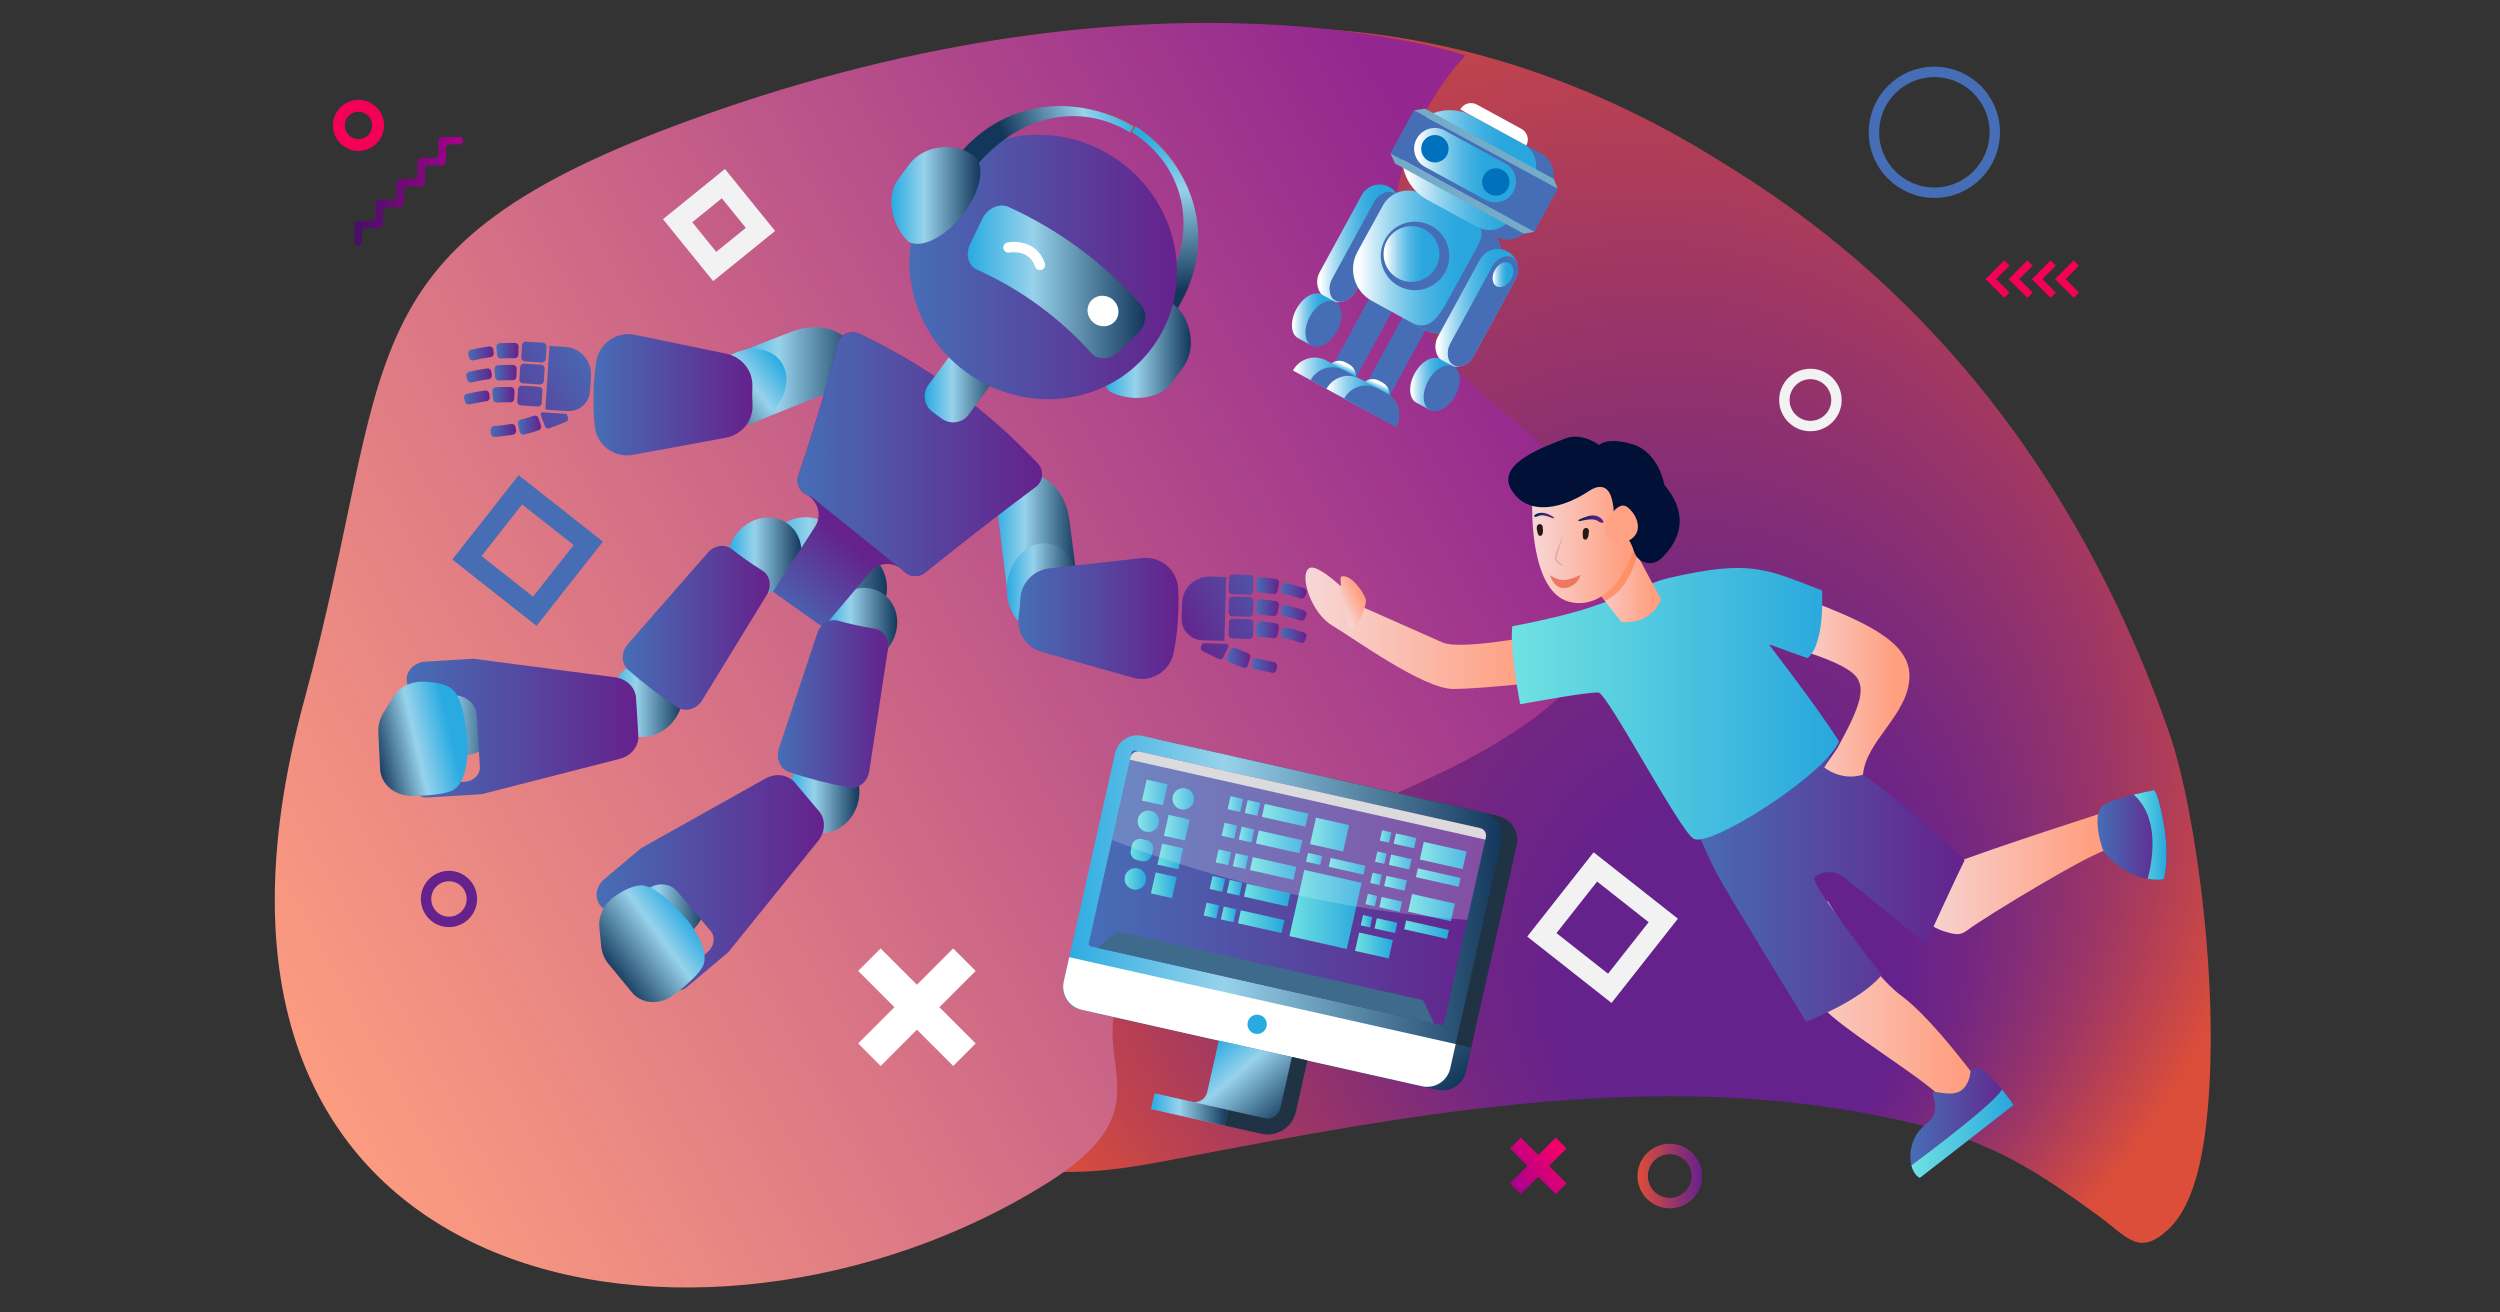 <?xml version="1.0" encoding="UTF-8"?> <svg xmlns="http://www.w3.org/2000/svg" viewBox="0 0 1200 630"><rect x="0" y="0" width="1200" height="630" fill="#333333" stroke="none"/> <style>.st70{fill:#fff}.st106{fill:#261818}.st150{fill:#b75742}.st191{fill:#1f3345}.st243{fill:#466eb6}.st256{fill-rule:evenodd;clip-rule:evenodd;fill:#74abc7}.st258{fill:#0071bc}.st261{fill:none;stroke:#f2f2f2;stroke-width:10;stroke-miterlimit:10}.st266{fill:#f50057}</style> <switch> <g> <g id="Слой_1"> <radialGradient id="SVGID_1_" cx="761.335" cy="279.36" r="343.791" fx="852.117" fy="478.578" gradientTransform="matrix(1 0 0 1.132 0 -11.275)" gradientUnits="userSpaceOnUse"> <stop offset=".237" stop-color="#65218c"></stop> <stop offset=".375" stop-color="#742781"></stop> <stop offset=".641" stop-color="#9d3665"></stop> <stop offset="1" stop-color="#dc4e39"></stop> </radialGradient> <path d="M1057.98 547.2c9.34-63.39-3.71-158.15-16.78-195.52C978 170.97 862.92 100.13 820.95 74.44 737.44 23.33 638.79.29 541.3 20.79c-30.23 6.36-77.72 14.68-99.22 39.07-11.43 12.97-15.04 31.03-16.77 48.22-3.27 32.39-1.12 66.55 14.82 94.49 9.07 15.9 22.14 28.98 35.59 41.25 10.1 9.21 20.61 18.2 28.47 29.44 7.86 11.24 12.91 25.26 10.54 38.97-1.44 8.31-5.46 15.94-9.42 23.39-14.27 26.85-28.54 53.69-42.81 80.54-11.05 20.78-24.68 47.67-27.53 71.26-2.71 22.43 8.06 45.24 25.55 58.89 28.46 22.21 66.48 17.15 99.81 10.77 119.64-22.88 242.92-46.8 361.96-16.85 34.51 8.68 54.19 20.99 84.7 43.17 14.23 10.34 19.65 20.2 34.17 6.35 10-9.54 14.64-27.78 16.82-42.55z" fill="url(#SVGID_1_)"></path> <linearGradient id="SVGID_3_" gradientUnits="userSpaceOnUse" x1="103.907" y1="482.725" x2="720.175" y2="140.823"> <stop offset="0" stop-color="#ff9f80"></stop> <stop offset=".373" stop-color="#d97585"></stop> <stop offset="1" stop-color="#93278f"></stop> </linearGradient> <path d="M703.41 26.63s-86.32 87.57 17.55 170.45 44.67 140.06-36.13 177.03C428.68 491.3 600 507.17 502 568.3 339.27 669.8 66.86 626.89 146 336.24c45-165.27 15-217.34 188-279.6 223.69-80.5 369.41-30.01 369.41-30.01z" fill="url(#SVGID_3_)"></path> <linearGradient id="SVGID_4_" gradientUnits="userSpaceOnUse" x1="350.629" y1="179.268" x2="413.751" y2="179.268"> <stop offset="0" stop-color="#29abe2"></stop> <stop offset=".366" stop-color="#97d2eb"></stop> <stop offset="1" stop-color="#13375b"></stop> </linearGradient> <path d="M364.89 201.51l48.86-19.48-1.57-8.78c-2.41-13.51-17.15-19.91-32.25-14.02l-29.3 11.42 14.26 30.86z" fill="url(#SVGID_4_)"></path> <linearGradient id="SVGID_5_" gradientUnits="userSpaceOnUse" x1="374.356" y1="173.083" x2="336.629" y2="202.475"> <stop offset="0" stop-color="#29abe2"></stop> <stop offset=".366" stop-color="#97d2eb"></stop> <stop offset="1" stop-color="#13375b"></stop> </linearGradient> <path d="M374.82 173.58c-5.53-7.59-17.68-8.15-27.14-1.26-9.45 6.89-12.63 18.63-7.1 26.22 5.53 7.59 17.68 8.15 27.14 1.26 9.45-6.89 12.63-18.63 7.1-26.22z" fill="url(#SVGID_5_)"></path> <linearGradient id="SVGID_6_" gradientUnits="userSpaceOnUse" x1="237.316" y1="178.895" x2="247.989" y2="178.895"> <stop offset="0" stop-color="#466eb6"></stop> <stop offset="1" stop-color="#65218c"></stop> </linearGradient> <path d="M247.88 180.82c.04-1.28.08-2.55.11-3.83.02-.97-.74-1.79-1.71-1.81-2.45-.05-4.89-.01-7.32.13-.99.06-1.72.94-1.63 1.92.12 1.26.23 2.53.33 3.79.08.96.91 1.67 1.86 1.61 2.17-.12 4.35-.16 6.54-.11.97.02 1.79-.73 1.82-1.7z" fill="url(#SVGID_6_)"></path> <linearGradient id="SVGID_7_" gradientUnits="userSpaceOnUse" x1="223.753" y1="180.213" x2="236.083" y2="180.213"> <stop offset="0" stop-color="#466eb6"></stop> <stop offset="1" stop-color="#65218c"></stop> </linearGradient> <path d="M236.07 180.06l-.21-1.68c-.12-.97-1.01-1.67-1.98-1.54-2.96.4-5.9.95-8.8 1.64-.96.23-1.53 1.22-1.27 2.17.15.54.29 1.09.44 1.63.25.93 1.18 1.48 2.12 1.26 2.69-.64 5.42-1.15 8.17-1.52.96-.12 1.65-.99 1.53-1.96z" fill="url(#SVGID_7_)"></path> <linearGradient id="SVGID_8_" gradientUnits="userSpaceOnUse" x1="284.855" y1="189.496" x2="361.248" y2="189.496"> <stop offset="0" stop-color="#466eb6"></stop> <stop offset="1" stop-color="#65218c"></stop> </linearGradient> <path d="M361.21 193.84c-.18-2.7-.2-5.41-.06-8.12.39-7.65-5.01-14.39-12.5-15.94-14.65-3.03-29.29-6.05-43.94-9.08-8.82-1.82-17.27 4.22-18.55 13.14-1.46 10.14-1.7 20.4-.7 30.6.89 9.12 9.34 15.56 18.33 13.9 14.91-2.75 29.81-5.5 44.72-8.25 7.72-1.42 13.22-8.39 12.7-16.25z" fill="url(#SVGID_8_)"></path> <linearGradient id="SVGID_9_" gradientUnits="userSpaceOnUse" x1="288.72" y1="169.891" x2="218.53" y2="213.76"> <stop offset="0" stop-color="#466eb6"></stop> <stop offset="1" stop-color="#65218c"></stop> </linearGradient> <path d="M283.21 187.75l.46-7.22c.47-7.25-5.02-13.52-12.26-13.99l-7.67-.5-1.97 30.59 10.55.69c5.66.37 10.53-3.92 10.89-9.57z" fill="url(#SVGID_9_)"></path> <linearGradient id="SVGID_10_" gradientUnits="userSpaceOnUse" x1="283.686" y1="161.837" x2="213.496" y2="205.706"> <stop offset="0" stop-color="#466eb6"></stop> <stop offset="1" stop-color="#65218c"></stop> </linearGradient> <path d="M261.04 182.89l.38-5.93c.06-.97-.67-1.81-1.64-1.88l-8.22-.54c-.97-.06-1.81.67-1.87 1.65l-.38 5.93c-.06.97.67 1.81 1.64 1.88l8.22.54c.97.06 1.81-.68 1.87-1.65z" fill="url(#SVGID_10_)"></path> <linearGradient id="SVGID_11_" gradientUnits="userSpaceOnUse" x1="238.235" y1="168.327" x2="248.907" y2="168.327"> <stop offset="0" stop-color="#466eb6"></stop> <stop offset="1" stop-color="#65218c"></stop> </linearGradient> <path d="M248.8 170.25c.04-1.28.08-2.55.11-3.83.02-.97-.74-1.79-1.71-1.81-2.45-.05-4.89-.01-7.32.13-.99.06-1.72.94-1.63 1.92.12 1.26.23 2.53.33 3.79.08.96.91 1.67 1.87 1.61 2.17-.12 4.35-.16 6.54-.11.96.02 1.77-.73 1.81-1.7z" fill="url(#SVGID_11_)"></path> <linearGradient id="SVGID_12_" gradientUnits="userSpaceOnUse" x1="224.671" y1="169.645" x2="237.001" y2="169.645"> <stop offset="0" stop-color="#466eb6"></stop> <stop offset="1" stop-color="#65218c"></stop> </linearGradient> <path d="M236.99 169.49l-.21-1.68c-.12-.97-1.01-1.67-1.98-1.54-2.96.4-5.9.95-8.8 1.64-.96.23-1.53 1.22-1.27 2.17.15.54.29 1.09.44 1.63.25.93 1.18 1.48 2.12 1.26 2.69-.64 5.42-1.15 8.17-1.52.96-.12 1.65-.99 1.53-1.96z" fill="url(#SVGID_12_)"></path> <linearGradient id="SVGID_13_" gradientUnits="userSpaceOnUse" x1="279.195" y1="154.65" x2="209.004" y2="198.519"> <stop offset="0" stop-color="#466eb6"></stop> <stop offset="1" stop-color="#65218c"></stop> </linearGradient> <path d="M261.96 172.32l.38-5.93c.06-.97-.67-1.81-1.64-1.88l-8.22-.54c-.97-.06-1.81.67-1.87 1.65l-.38 5.93c-.06.97.67 1.81 1.64 1.88l8.22.54c.97.06 1.8-.68 1.87-1.65z" fill="url(#SVGID_13_)"></path> <linearGradient id="SVGID_14_" gradientUnits="userSpaceOnUse" x1="236.291" y1="189.48" x2="246.963" y2="189.48"> <stop offset="0" stop-color="#466eb6"></stop> <stop offset="1" stop-color="#65218c"></stop> </linearGradient> <path d="M246.85 191.41c.04-1.28.08-2.55.11-3.83.02-.97-.74-1.79-1.71-1.81-2.45-.05-4.89-.01-7.32.13-.99.06-1.72.94-1.63 1.92.12 1.26.23 2.53.33 3.79.08.96.91 1.67 1.87 1.61 2.17-.12 4.35-.16 6.54-.11.96.02 1.78-.73 1.81-1.7z" fill="url(#SVGID_14_)"></path> <linearGradient id="SVGID_15_" gradientUnits="userSpaceOnUse" x1="222.727" y1="190.798" x2="235.056" y2="190.798"> <stop offset="0" stop-color="#466eb6"></stop> <stop offset="1" stop-color="#65218c"></stop> </linearGradient> <path d="M235.04 190.64l-.21-1.68c-.12-.97-1.01-1.67-1.98-1.54-2.96.4-5.9.95-8.8 1.64-.96.23-1.53 1.22-1.27 2.17.15.54.29 1.09.44 1.63.25.93 1.18 1.48 2.11 1.26 2.69-.64 5.42-1.15 8.17-1.52.97-.12 1.66-.99 1.54-1.96z" fill="url(#SVGID_15_)"></path> <linearGradient id="SVGID_16_" gradientUnits="userSpaceOnUse" x1="288.155" y1="168.988" x2="217.965" y2="212.857"> <stop offset="0" stop-color="#466eb6"></stop> <stop offset="1" stop-color="#65218c"></stop> </linearGradient> <path d="M260.01 193.47l.38-5.93c.06-.97-.67-1.81-1.64-1.88l-8.22-.54c-.97-.06-1.81.67-1.87 1.65l-.38 5.93c-.06.97.67 1.81 1.64 1.88l8.22.54c.97.06 1.81-.68 1.87-1.65z" fill="url(#SVGID_16_)"></path> <linearGradient id="SVGID_17_" gradientUnits="userSpaceOnUse" x1="248.598" y1="204.052" x2="259.803" y2="204.052"> <stop offset="0" stop-color="#466eb6"></stop> <stop offset="1" stop-color="#65218c"></stop> </linearGradient> <path d="M258.45 200.64c.42 1.2.84 2.41 1.26 3.62.32.92-.17 1.93-1.09 2.25-2.32.79-4.66 1.48-7.02 2.08-.96.24-1.92-.37-2.14-1.34-.27-1.24-.54-2.48-.82-3.71-.21-.94.36-1.86 1.29-2.1 2.11-.54 4.2-1.16 6.27-1.86.93-.33 1.93.14 2.25 1.06z" fill="url(#SVGID_17_)"></path> <linearGradient id="SVGID_18_" gradientUnits="userSpaceOnUse" x1="235.475" y1="206.601" x2="247.751" y2="206.601"> <stop offset="0" stop-color="#466eb6"></stop> <stop offset="1" stop-color="#65218c"></stop> </linearGradient> <path d="M247.42 204.92c.1.55.2 1.11.3 1.66.18.96-.46 1.89-1.42 2.06-2.95.51-5.91.87-8.88 1.08-.98.07-1.82-.7-1.86-1.69-.02-.56-.05-1.13-.07-1.69-.04-.96.68-1.77 1.64-1.83 2.76-.2 5.51-.54 8.25-1.01.94-.16 1.86.46 2.04 1.42z" fill="url(#SVGID_18_)"></path> <linearGradient id="SVGID_19_" gradientUnits="userSpaceOnUse" x1="295.906" y1="181.389" x2="225.715" y2="225.258"> <stop offset="0" stop-color="#466eb6"></stop> <stop offset="1" stop-color="#65218c"></stop> </linearGradient> <path d="M271.6 198.64c.12.01.25.01.37.02l.63 1.63c.34.87-.09 1.86-.97 2.2l-7.85 3.05c-.87.34-1.85-.1-2.19-.97l-1.92-4.97c-.24-.61-.1-1.27.3-1.73l11.63.77z" fill="url(#SVGID_19_)"></path> <linearGradient id="SVGID_20_" gradientUnits="userSpaceOnUse" x1="477.057" y1="254.928" x2="517.303" y2="254.928"> <stop offset="0" stop-color="#29abe2"></stop> <stop offset=".366" stop-color="#97d2eb"></stop> <stop offset="1" stop-color="#13375b"></stop> </linearGradient> <path d="M483.38 282.97l-6.33-52.22 8.46-2.83c13.01-4.36 25.7 5.51 27.77 21.59l4.02 31.19-33.92 2.27z" fill="url(#SVGID_20_)"></path> <linearGradient id="SVGID_21_" gradientUnits="userSpaceOnUse" x1="483.303" y1="281.877" x2="517.474" y2="281.877"> <stop offset="0" stop-color="#29abe2"></stop> <stop offset=".366" stop-color="#97d2eb"></stop> <stop offset="1" stop-color="#13375b"></stop> </linearGradient> <path d="M503.13 260.87c9.31 1.22 15.63 11.61 14.12 23.21-1.52 11.6-10.29 20.01-19.61 18.79-9.31-1.22-15.63-11.61-14.12-23.21 1.52-11.59 10.3-20.01 19.61-18.79z" fill="url(#SVGID_21_)"></path> <linearGradient id="SVGID_22_" gradientUnits="userSpaceOnUse" x1="603.001" y1="291.735" x2="613.876" y2="291.735"> <stop offset="0" stop-color="#466eb6"></stop> <stop offset="1" stop-color="#65218c"></stop> </linearGradient> <path d="M603 293.17c.08-1.27.16-2.55.25-3.82.07-.97.91-1.72 1.87-1.65 2.44.17 4.87.44 7.27.81.98.15 1.63 1.09 1.45 2.07-.23 1.25-.46 2.49-.68 3.74-.17.95-1.06 1.57-2.01 1.43-2.15-.32-4.32-.56-6.5-.72-.96-.07-1.7-.89-1.65-1.86z" fill="url(#SVGID_22_)"></path> <linearGradient id="SVGID_23_" gradientUnits="userSpaceOnUse" x1="614.79" y1="294.225" x2="627.09" y2="294.225"> <stop offset="0" stop-color="#466eb6"></stop> <stop offset="1" stop-color="#65218c"></stop> </linearGradient> <path d="M614.83 293.51l.36-1.65c.21-.95 1.16-1.57 2.11-1.35 2.91.67 5.79 1.49 8.61 2.45.93.32 1.41 1.35 1.06 2.28-.2.53-.39 1.06-.59 1.58-.33.9-1.32 1.36-2.22 1.05-2.62-.89-5.29-1.64-7.99-2.27-.94-.21-1.55-1.14-1.34-2.09z" fill="url(#SVGID_23_)"></path> <linearGradient id="SVGID_24_" gradientUnits="userSpaceOnUse" x1="488.751" y1="296.842" x2="565.694" y2="296.842"> <stop offset="0" stop-color="#466eb6"></stop> <stop offset="1" stop-color="#65218c"></stop> </linearGradient> <path d="M488.95 295.59c.43-2.67.7-5.37.82-8.08.32-7.65 6.33-13.87 13.93-14.71 14.86-1.65 29.73-3.3 44.59-4.95 8.95-.99 16.8 5.8 17.25 14.81.51 10.23-.21 20.47-2.15 30.53-1.73 9-10.75 14.62-19.55 12.13-14.59-4.13-29.17-8.25-43.76-12.38-7.55-2.12-12.38-9.57-11.13-17.35z" fill="url(#SVGID_24_)"></path> <linearGradient id="SVGID_25_" gradientUnits="userSpaceOnUse" x1="625.743" y1="269.649" x2="563.449" y2="302.112"> <stop offset="0" stop-color="#466eb6"></stop> <stop offset="1" stop-color="#65218c"></stop> </linearGradient> <path d="M567.18 296.78l.21-7.23c.21-7.27 6.26-12.99 13.5-12.79l7.69.21-.88 30.64-10.57-.29c-5.67-.15-10.12-4.88-9.95-10.54z" fill="url(#SVGID_25_)"></path> <linearGradient id="SVGID_26_" gradientUnits="userSpaceOnUse" x1="628.151" y1="274.271" x2="565.857" y2="306.734"> <stop offset="0" stop-color="#466eb6"></stop> <stop offset="1" stop-color="#65218c"></stop> </linearGradient> <path d="M589.71 294l.17-5.94c.03-.97.84-1.74 1.81-1.72l8.23.23c.97.03 1.74.84 1.71 1.81l-.17 5.94c-.03.97-.84 1.74-1.81 1.72l-8.23-.23c-.98-.02-1.74-.83-1.71-1.81z" fill="url(#SVGID_26_)"></path> <linearGradient id="SVGID_27_" gradientUnits="userSpaceOnUse" x1="603.07" y1="281.127" x2="613.944" y2="281.127"> <stop offset="0" stop-color="#466eb6"></stop> <stop offset="1" stop-color="#65218c"></stop> </linearGradient> <path d="M603.07 282.56c.08-1.27.16-2.55.25-3.82.07-.97.91-1.72 1.87-1.65 2.44.17 4.87.44 7.27.81.98.15 1.63 1.09 1.45 2.07-.23 1.25-.46 2.49-.68 3.74-.17.95-1.06 1.57-2.01 1.43-2.15-.32-4.32-.56-6.5-.72-.97-.06-1.71-.89-1.65-1.86z" fill="url(#SVGID_27_)"></path> <linearGradient id="SVGID_28_" gradientUnits="userSpaceOnUse" x1="614.859" y1="283.618" x2="627.159" y2="283.618"> <stop offset="0" stop-color="#466eb6"></stop> <stop offset="1" stop-color="#65218c"></stop> </linearGradient> <path d="M614.9 282.9l.36-1.65c.21-.95 1.16-1.57 2.11-1.35 2.91.67 5.79 1.49 8.61 2.45.93.32 1.41 1.35 1.06 2.28-.2.53-.39 1.06-.59 1.58-.33.9-1.32 1.36-2.22 1.05-2.62-.89-5.29-1.64-7.99-2.27-.94-.21-1.55-1.14-1.34-2.09z" fill="url(#SVGID_28_)"></path> <linearGradient id="SVGID_29_" gradientUnits="userSpaceOnUse" x1="623.819" y1="265.956" x2="561.524" y2="298.42"> <stop offset="0" stop-color="#466eb6"></stop> <stop offset="1" stop-color="#65218c"></stop> </linearGradient> <path d="M589.78 283.39l.17-5.94c.03-.97.84-1.74 1.81-1.72l8.23.23c.97.03 1.74.84 1.71 1.81l-.17 5.94c-.03.97-.84 1.74-1.81 1.72l-8.23-.23c-.98-.02-1.74-.83-1.71-1.81z" fill="url(#SVGID_29_)"></path> <linearGradient id="SVGID_30_" gradientUnits="userSpaceOnUse" x1="603.038" y1="302.369" x2="613.912" y2="302.369"> <stop offset="0" stop-color="#466eb6"></stop> <stop offset="1" stop-color="#65218c"></stop> </linearGradient> <path d="M603.04 303.8c.08-1.27.16-2.55.24-3.82.07-.97.91-1.72 1.87-1.65 2.44.17 4.87.44 7.27.81.98.15 1.63 1.09 1.45 2.07-.23 1.25-.46 2.49-.68 3.74-.17.95-1.06 1.57-2.01 1.43-2.15-.32-4.32-.56-6.5-.72-.96-.06-1.7-.89-1.64-1.86z" fill="url(#SVGID_30_)"></path> <linearGradient id="SVGID_31_" gradientUnits="userSpaceOnUse" x1="614.827" y1="304.86" x2="627.127" y2="304.86"> <stop offset="0" stop-color="#466eb6"></stop> <stop offset="1" stop-color="#65218c"></stop> </linearGradient> <path d="M614.87 304.15l.36-1.65c.21-.95 1.16-1.57 2.11-1.35 2.91.67 5.79 1.49 8.61 2.45.93.32 1.41 1.35 1.06 2.28-.2.53-.39 1.06-.59 1.58-.33.9-1.31 1.36-2.22 1.05-2.62-.89-5.29-1.65-7.99-2.27-.94-.21-1.55-1.14-1.34-2.09z" fill="url(#SVGID_31_)"></path> <linearGradient id="SVGID_32_" gradientUnits="userSpaceOnUse" x1="632.518" y1="282.649" x2="570.223" y2="315.112"> <stop offset="0" stop-color="#466eb6"></stop> <stop offset="1" stop-color="#65218c"></stop> </linearGradient> <path d="M589.74 304.64l.17-5.94c.03-.97.84-1.74 1.81-1.72l8.23.23c.97.03 1.74.84 1.71 1.81l-.17 5.94c-.03.97-.84 1.74-1.81 1.72l-8.23-.23c-.97-.03-1.73-.84-1.71-1.81z" fill="url(#SVGID_32_)"></path> <linearGradient id="SVGID_33_" gradientUnits="userSpaceOnUse" x1="588.887" y1="315.733" x2="600.218" y2="315.733"> <stop offset="0" stop-color="#466eb6"></stop> <stop offset="1" stop-color="#65218c"></stop> </linearGradient> <path d="M590.63 311.92l-1.59 3.48c-.4.89-.01 1.94.87 2.34 2.23 1 4.5 1.91 6.79 2.72.93.33 1.95-.19 2.25-1.14.38-1.21.77-2.42 1.16-3.62.3-.91-.19-1.89-1.09-2.21-2.05-.73-4.07-1.54-6.07-2.44-.87-.39-1.91-.01-2.32.87z" fill="url(#SVGID_33_)"></path> <linearGradient id="SVGID_34_" gradientUnits="userSpaceOnUse" x1="600.696" y1="319.433" x2="612.993" y2="319.433"> <stop offset="0" stop-color="#466eb6"></stop> <stop offset="1" stop-color="#65218c"></stop> </linearGradient> <path d="M601.22 317.21c-.15.54-.31 1.08-.46 1.63-.26.94.28 1.93 1.22 2.18 2.89.78 5.81 1.42 8.75 1.91.97.16 1.88-.53 2.01-1.51.08-.56.15-1.12.23-1.67.13-.95-.52-1.82-1.46-1.98-2.73-.46-5.44-1.05-8.12-1.77-.93-.27-1.9.27-2.17 1.21z" fill="url(#SVGID_34_)"></path> <linearGradient id="SVGID_35_" gradientUnits="userSpaceOnUse" x1="633.933" y1="285.366" x2="571.639" y2="317.829"> <stop offset="0" stop-color="#466eb6"></stop> <stop offset="1" stop-color="#65218c"></stop> </linearGradient> <path d="M577.72 308.71c-.12 0-.25-.01-.37-.02l-.78 1.57c-.42.84-.08 1.86.76 2.28l7.53 3.77c.84.42 1.86.08 2.27-.76l2.38-4.76c.29-.58.22-1.25-.14-1.75l-11.65-.33z" fill="url(#SVGID_35_)"></path> <path class="st150" d="M556.66 150.75c49.48-67.27-42.77-135.13-92.26-67.84-.78-.58-1.57-1.15-2.35-1.73 52.02-70.75 149.04.58 97.01 71.34l-2.4-1.77z"></path> <path class="st150" d="M545.02 60.74c-.47.99-1.05 1.89-1.68 2.75 25.95 15.77 39.55 51.6 13.32 87.26l2.4 1.77c27.59-37.53 13.26-75.21-14.04-91.78z"></path> <linearGradient id="SVGID_36_" gradientUnits="userSpaceOnUse" x1="556.916" y1="63.945" x2="564.353" y2="139.664"> <stop offset="0" stop-color="#29abe2"></stop> <stop offset=".366" stop-color="#97d2eb"></stop> <stop offset="1" stop-color="#13375b"></stop> </linearGradient> <path d="M545.17 60.69c-.64.87-1.28 1.74-1.91 2.6 25.74 16.63 35.46 49.91 9.66 84.98.82.6 7.48 5.11 8.3 5.71 27.07-36.82 10.93-75.76-16.05-93.29z" fill="url(#SVGID_36_)"></path> <linearGradient id="SVGID_37_" gradientUnits="userSpaceOnUse" x1="529.661" y1="167.634" x2="571.623" y2="167.634"> <stop offset="0" stop-color="#29abe2"></stop> <stop offset=".366" stop-color="#97d2eb"></stop> <stop offset="1" stop-color="#13375b"></stop> </linearGradient> <path d="M562.58 145.57c-6.08-4.24-17.59 1.96-25.6 13.72-7.63 11.19-9.61 23.74-4.46 28.49h.01c8.84 4.98 23.89 4.78 30.21-4.47l5.15-7.01c6.9-9.38 3.71-24.44-5.31-30.73z" fill="url(#SVGID_37_)"></path> <linearGradient id="SVGID_38_" gradientUnits="userSpaceOnUse" x1="367.238" y1="273.502" x2="425.756" y2="273.502"> <stop offset="0" stop-color="#29abe2"></stop> <stop offset=".366" stop-color="#97d2eb"></stop> <stop offset="1" stop-color="#13375b"></stop> </linearGradient> <path d="M418.41 298.73l-51.17-37.63 3.48-4.73c6.51-8.85 18.95-10.75 27.8-4.24l19.13 14.07c8.85 6.51 10.75 18.95 4.24 27.8l-3.48 4.73z" fill="url(#SVGID_38_)"></path> <linearGradient id="SVGID_39_" gradientUnits="userSpaceOnUse" x1="349.163" y1="266.754" x2="384.694" y2="266.754"> <stop offset="0" stop-color="#29abe2"></stop> <stop offset=".366" stop-color="#97d2eb"></stop> <stop offset="1" stop-color="#13375b"></stop> </linearGradient> <path d="M380.66 276.85c-6.23 8.47-17.42 10.81-25 5.23-7.58-5.58-8.68-16.96-2.46-25.43 6.23-8.47 17.42-10.81 25-5.23 7.59 5.58 8.68 16.96 2.46 25.43z" fill="url(#SVGID_39_)"></path> <linearGradient id="SVGID_40_" gradientUnits="userSpaceOnUse" x1="378.194" y1="380.981" x2="412.518" y2="380.981"> <stop offset="0" stop-color="#29abe2"></stop> <stop offset=".366" stop-color="#97d2eb"></stop> <stop offset="1" stop-color="#13375b"></stop> </linearGradient> <path d="M411.92 384.97c-2.46 10.22-11.88 16.71-21.03 14.51-9.15-2.21-14.57-12.28-12.11-22.49 2.46-10.22 11.88-16.71 21.03-14.51 9.15 2.21 14.58 12.28 12.11 22.49z" fill="url(#SVGID_40_)"></path> <linearGradient id="SVGID_41_" gradientUnits="userSpaceOnUse" x1="302.468" y1="434.101" x2="338.929" y2="434.101"> <stop offset="0" stop-color="#29abe2"></stop> <stop offset=".366" stop-color="#97d2eb"></stop> <stop offset="1" stop-color="#13375b"></stop> </linearGradient> <path d="M331.69 447.13c-8.03 6.78-19.46 6.44-25.53-.75s-4.48-18.52 3.55-25.3c8.03-6.78 19.46-6.44 25.53.75s4.48 18.52-3.55 25.3z" fill="url(#SVGID_41_)"></path> <linearGradient id="SVGID_42_" gradientUnits="userSpaceOnUse" x1="395.137" y1="300.561" x2="430.669" y2="300.561"> <stop offset="0" stop-color="#29abe2"></stop> <stop offset=".366" stop-color="#97d2eb"></stop> <stop offset="1" stop-color="#13375b"></stop> </linearGradient> <path d="M426.63 310.66c-6.23 8.47-17.42 10.81-25 5.23-7.58-5.58-8.68-16.96-2.46-25.43 6.23-8.47 17.42-10.81 25-5.23 7.59 5.58 8.69 16.96 2.46 25.43z" fill="url(#SVGID_42_)"></path> <linearGradient id="SVGID_43_" gradientUnits="userSpaceOnUse" x1="366.85" y1="291.244" x2="400.63" y2="253.516"> <stop offset="0" stop-color="#466eb6"></stop> <stop offset="1" stop-color="#65218c"></stop> </linearGradient> <path d="M498.09 222.51c-24.38-25.98-53.44-47.11-85.64-62.28-4.27-2.01-9.31.35-10.47 4.91-5.39 21.29-11.65 42.33-18.77 63.04-1.18 3.44.27 7.22 3.45 9.02.29.17.58.33.87.5 5.58 3.2 7.11 10.55 3.31 15.72l-19.81 30.64 24.18 17.11 22-26.07c3.96-5.39 11.88-5.92 16.48-1.04.05.05.09.1.14.14 2.69 2.85 7.13 3.12 10.18.66 17.42-14.04 35.12-27.77 53.12-41.19 3.59-2.68 4.03-7.88.96-11.16z" fill="url(#SVGID_43_)"></path> <linearGradient id="SVGID_44_" gradientUnits="userSpaceOnUse" x1="382.806" y1="218.015" x2="500.135" y2="218.015"> <stop offset="0" stop-color="#466eb6"></stop> <stop offset="1" stop-color="#65218c"></stop> </linearGradient> <path d="M444.01 274.86c17.42-14.04 35.12-27.77 53.12-41.19 3.6-2.68 4.04-7.89.96-11.17-24.38-25.98-53.44-47.11-85.64-62.28-4.27-2.01-9.31.35-10.47 4.91-5.39 21.29-11.65 42.33-18.77 63.04-1.18 3.44.27 7.22 3.45 9.02.29.17.58.33.87.5.18.1.36.21.53.32l1.95.87 41.24 33.23c.88.51 1.7 1.15 2.44 1.93.05.05.09.1.14.14l.98.87c2.7 2.02 6.5 1.98 9.2-.19z" fill="url(#SVGID_44_)"></path> <linearGradient id="SVGID_45_" gradientUnits="userSpaceOnUse" x1="373.372" y1="337.908" x2="426.336" y2="337.908"> <stop offset="0" stop-color="#466eb6"></stop> <stop offset="1" stop-color="#65218c"></stop> </linearGradient> <path d="M407.44 378.02c-9.69-1.83-19.24-4.3-28.6-7.41-4.3-1.43-6.55-6.51-4.95-11.31 6.14-18.46 12.27-36.92 18.41-55.38 1.5-4.52 5.87-7.12 9.98-5.98 5.74 1.59 11.56 2.86 17.44 3.8 4.34.69 7.24 5.08 6.49 9.93-2.99 19.53-5.98 39.05-8.98 58.58-.77 5.1-5.24 8.63-9.79 7.77z" fill="url(#SVGID_45_)"></path> <linearGradient id="SVGID_46_" gradientUnits="userSpaceOnUse" x1="286.352" y1="423.701" x2="395.501" y2="423.701"> <stop offset="0" stop-color="#466eb6"></stop> <stop offset="1" stop-color="#65218c"></stop> </linearGradient> <path d="M349.63 456.99l43.05-53.3c3.57-4.42 3.76-10.36.47-14.26l-11.63-13.78c-3.29-3.9-9.18-4.71-14.14-1.94l-59.78 33.48.01.01-17.67 14.91c-3.64 3.07-4.61 8.02-2.46 11.58.33.54.72 1.05 1.2 1.51 3.15 3.1 8.54 2.9 12.32-.28l8.93-7.53c4.75-4.01 11.51-3.81 15.1.44l16.08 19.05c2.41 2.86 1.78 7.35-1.41 10.04l-19.11 16.13c2.3 2.72 6.37 3.07 9.1.77l19.94-16.83z" fill="url(#SVGID_46_)"></path> <linearGradient id="SVGID_47_" gradientUnits="userSpaceOnUse" x1="329.864" y1="438.746" x2="292.655" y2="466.051"> <stop offset="0" stop-color="#29abe2"></stop> <stop offset=".366" stop-color="#97d2eb"></stop> <stop offset="1" stop-color="#13375b"></stop> </linearGradient> <path d="M330.43 442.28s-11.91-14.78-20.62-17.06c-4.44-1.16-10.29 1.9-14.98 5.19-4.92 3.46-7.68 9.18-7.14 14.73l.88 8.94c.31 3.19 1.52 6.15 3.49 8.55l11.29 13.72c4.65 5.65 13.43 6.23 19.93 1.29 6.29-4.78 12.99-10.61 14.44-14.64 2.87-8.01-7.29-20.72-7.29-20.72z" fill="url(#SVGID_47_)"></path> <linearGradient id="SVGID_48_" gradientUnits="userSpaceOnUse" x1="292.2" y1="335.432" x2="327.788" y2="335.432"> <stop offset="0" stop-color="#29abe2"></stop> <stop offset=".366" stop-color="#97d2eb"></stop> <stop offset="1" stop-color="#13375b"></stop> </linearGradient> <path d="M323.57 345.73c-6.35 8.37-17.58 10.55-25.08 4.86s-8.43-17.09-2.08-25.46c6.35-8.37 17.58-10.55 25.08-4.87 7.5 5.7 8.43 17.1 2.08 25.47z" fill="url(#SVGID_48_)"></path> <linearGradient id="SVGID_49_" gradientUnits="userSpaceOnUse" x1="202.587" y1="345.591" x2="240.633" y2="345.591"> <stop offset="0" stop-color="#29abe2"></stop> <stop offset=".366" stop-color="#97d2eb"></stop> <stop offset="1" stop-color="#13375b"></stop> </linearGradient> <path d="M222.63 362.6c-10.49.63-19.45-6.47-20.02-15.87-.57-9.4 7.48-17.52 17.97-18.15 10.49-.63 19.45 6.47 20.02 15.87.57 9.39-7.48 17.52-17.97 18.15z" fill="url(#SVGID_49_)"></path> <linearGradient id="SVGID_50_" gradientUnits="userSpaceOnUse" x1="298.92" y1="301.356" x2="369.482" y2="301.356"> <stop offset="0" stop-color="#466eb6"></stop> <stop offset="1" stop-color="#65218c"></stop> </linearGradient> <path d="M325.05 339.45c-8.23-5.44-16.08-11.42-23.5-17.91-3.41-2.98-3.52-8.54-.19-12.35 12.81-14.65 25.61-29.29 38.42-43.94 3.13-3.58 8.17-4.29 11.52-1.64 4.68 3.69 9.55 7.12 14.61 10.26 3.74 2.32 4.7 7.49 2.14 11.67-10.32 16.85-20.64 33.69-30.96 50.54-2.69 4.4-8.18 5.93-12.04 3.37z" fill="url(#SVGID_50_)"></path> <linearGradient id="SVGID_51_" gradientUnits="userSpaceOnUse" x1="195.197" y1="349.496" x2="306.423" y2="349.496"> <stop offset="0" stop-color="#466eb6"></stop> <stop offset="1" stop-color="#65218c"></stop> </linearGradient> <path d="M231.12 381.23l66.38-16.99c5.5-1.41 9.21-6.05 8.9-11.15l-1.08-18c-.31-5.1-4.55-9.27-10.18-10l-67.94-8.9v.01l-23.08 1.39c-4.75.29-8.49 3.67-8.9 7.81-.06.63-.04 1.27.06 1.92.67 4.37 5.11 7.43 10.04 7.14l11.66-.7c6.2-.37 11.5 3.83 11.84 9.38l1.5 24.89c.22 3.73-2.97 6.96-7.13 7.21l-24.96 1.5c.21 3.56 3.27 6.27 6.83 6.06l26.06-1.57z" fill="url(#SVGID_51_)"></path> <linearGradient id="SVGID_52_" gradientUnits="userSpaceOnUse" x1="216.206" y1="351.781" x2="178.996" y2="360.348"> <stop offset="0" stop-color="#29abe2"></stop> <stop offset=".451" stop-color="#97d2eb"></stop> <stop offset="1" stop-color="#13375b"></stop> </linearGradient> <path d="M224.52 357.96s-.71-18.97-6.33-26c-2.86-3.58-9.39-4.63-15.11-4.79-6.01-.17-11.65 2.77-14.53 7.54l-4.64 7.69c-1.66 2.75-2.46 5.84-2.31 8.94l.85 17.75c.35 7.31 7.04 13.02 15.21 12.95 7.9-.07 16.75-.74 20.33-3.11 7.08-4.7 6.53-20.97 6.53-20.97z" fill="url(#SVGID_52_)"></path> <linearGradient id="SVGID_53_" gradientUnits="userSpaceOnUse" x1="443.858" y1="183.56" x2="479.997" y2="183.56"> <stop offset="0" stop-color="#29abe2"></stop> <stop offset=".366" stop-color="#97d2eb"></stop> <stop offset="1" stop-color="#13375b"></stop> </linearGradient> <path d="M452.05 200.95l-4.41-3.24c-4.13-3.03-5.01-8.84-1.98-12.96l14.99-20.38L480 178.59l-14.99 20.38c-3.04 4.13-8.84 5.02-12.96 1.98z" fill="url(#SVGID_53_)"></path> <linearGradient id="SVGID_54_" gradientUnits="userSpaceOnUse" x1="436.526" y1="128.154" x2="564.952" y2="128.154"> <stop offset="0" stop-color="#466eb6"></stop> <stop offset="1" stop-color="#65218c"></stop> </linearGradient> <path d="M553.16 166.7c-20.48 27.84-60.54 33.16-89.5 11.87-28.95-21.29-35.82-61.12-15.35-88.97 20.48-27.84 60.54-33.16 89.5-11.87 28.96 21.3 35.83 61.13 15.35 88.97z" fill="url(#SVGID_54_)"></path> <linearGradient id="SVGID_55_" gradientUnits="userSpaceOnUse" x1="464.503" y1="135.313" x2="549.704" y2="135.313"> <stop offset="0" stop-color="#29abe2"></stop> <stop offset=".366" stop-color="#97d2eb"></stop> <stop offset="1" stop-color="#13375b"></stop> </linearGradient> <path d="M523.87 169.48c-15.35-17.05-33.92-30.6-54.84-40.01-4.24-1.91-5.77-7.25-3.44-12.12 1.96-4.09 3.91-8.18 5.87-12.26 2.46-5.13 8.23-7.77 12.69-5.74 24.34 11.08 45.88 27.03 63.57 47.09 3.23 3.66 2.42 9.93-1.73 13.79-3.19 2.96-6.37 5.93-9.56 8.89-3.94 3.65-9.46 3.8-12.56.36z" fill="url(#SVGID_55_)"></path> <ellipse transform="matrix(.592 -.806 .806 .592 95.376 487.622)" class="st70" cx="529.61" cy="149.55" rx="7.21" ry="7.55"></ellipse> <linearGradient id="SVGID_56_" gradientUnits="userSpaceOnUse" x1="542.66" y1="48.552" x2="483.844" y2="70.862"> <stop offset="0" stop-color="#29abe2"></stop> <stop offset=".366" stop-color="#97d2eb"></stop> <stop offset="1" stop-color="#13375b"></stop> </linearGradient> <path d="M457.19 78.09c.78.58 6.54 6.11 7.32 6.69 23.25-31.61 54.83-35.25 77.83-21.28.64-.86 1.21-1.77 1.68-2.75-24.18-14.69-62.4-15.9-86.83 17.34z" fill="url(#SVGID_56_)"></path> <linearGradient id="SVGID_57_" gradientUnits="userSpaceOnUse" x1="427.803" y1="93.822" x2="470.564" y2="93.822"> <stop offset="0" stop-color="#29abe2"></stop> <stop offset=".366" stop-color="#97d2eb"></stop> <stop offset="1" stop-color="#13375b"></stop> </linearGradient> <path d="M467.39 74.76c5.86 4.54 3.37 17.37-5.46 28.52-8.41 10.62-19.8 16.25-25.87 12.75-7.39-6.95-11.68-21.38-4.74-30.17l5.15-7.01c6.9-9.39 22.22-10.83 30.92-4.09z" fill="url(#SVGID_57_)"></path> <g> <path class="st70" d="M482.59 120.81c-.49-.36-.85-.9-.97-1.55-.25-1.35.63-2.65 1.98-2.9 4.79-.91 14.7.02 17.93 10.08.42 1.31-.3 2.71-1.61 3.13-1.31.42-2.71-.3-3.13-1.61-2.67-8.35-11.87-6.77-12.26-6.7-.72.12-1.41-.06-1.94-.45z"></path> </g> <linearGradient id="SVGID_58_" gradientUnits="userSpaceOnUse" x1="626.618" y1="301.562" x2="747.184" y2="301.562"> <stop offset="0" stop-color="#f7d7d7"></stop> <stop offset=".874" stop-color="#ff9f80"></stop> </linearGradient> <path d="M734.59 305.56s-34.03 6.46-42.13 2.84c-8.1-3.62-38.68-17.13-38.68-17.13s-20.8-22.13-25.54-18.45c-4.74 3.68 1.44 21.69 11.13 27.37 9.7 5.68 43.7 30.54 58.21 30.51 14.51-.03 49.6-4.13 49.6-4.13l-12.59-21.01z" fill="url(#SVGID_58_)"></path> <linearGradient id="SVGID_59_" gradientUnits="userSpaceOnUse" x1="854.161" y1="481.371" x2="951.53" y2="481.371"> <stop offset="0" stop-color="#f7d7d7"></stop> <stop offset=".874" stop-color="#ff9f80"></stop> </linearGradient> <path d="M854.16 455.16s12.29 17.54 20.29 27.84 55.22 38.38 58.25 45.27c3.04 6.89 18.82-6.62 18.82-6.62s-23.23-32.23-38.97-43.79c-15.74-11.56-35.19-45.33-35.19-45.33l-23.2 22.63z" fill="url(#SVGID_59_)"></path> <linearGradient id="SVGID_60_" gradientUnits="userSpaceOnUse" x1="919.576" y1="418.665" x2="1015.943" y2="418.665"> <stop offset="0" stop-color="#f7d7d7"></stop> <stop offset=".874" stop-color="#ff9f80"></stop> </linearGradient> <path d="M924.38 441.62c.37.43.77.85 1.2 1.25 2.78 2.58 6.38 3.94 9.99 4.87 3.88.99 5.76 1.07 9.05-1.43 7.78-5.92 61.09-38.4 68.13-38.79 7.03-.39.28-18.57.28-18.57s-59.3 18.97-77.19 26.23c-3.41 1.39-6.86 2.71-10.35 3.9-3.07 1.04-5.72.25-5.88 4.39-.24 6.4.68 13.37 4.77 18.15z" fill="url(#SVGID_60_)"></path> <linearGradient id="SVGID_61_" gradientUnits="userSpaceOnUse" x1="810.283" y1="426.055" x2="943" y2="426.055"> <stop offset="0" stop-color="#466eb6"></stop> <stop offset="1" stop-color="#65218c"></stop> </linearGradient> <path d="M824.12 419.46c5.62 10.37 42.79 70.97 42.79 70.97s26.02-9.86 36.35-22.5c0 0-35.19-44.61-32.31-46.85.03-.02.06-.04.09-.07 4.14-3.18 10-3.11 14.1.12 9.92 7.81 39.17 31.85 39.17 31.85s15-32.82 18.69-39.98c0 0-49.21-47.75-66.41-49.91l-19.72-1.41-46.59 27.42c0-.01 9.86 23.03 13.84 30.36z" fill="url(#SVGID_61_)"></path> <linearGradient id="SVGID_62_" gradientUnits="userSpaceOnUse" x1="916.967" y1="538.971" x2="966.553" y2="538.971"> <stop offset="0" stop-color="#466eb6"></stop> <stop offset="1" stop-color="#65218c"></stop> </linearGradient> <path d="M921.53 565.34l45.03-34.95s-11.71-17-17.2-17.69c-5.49-.69-1.96 2.15-5.59 8.12-3.62 5.97-10.66 3.82-14.84 3.3-4.18-.53 5.15 8.04-4.74 15.72-9.9 7.67-8.45 22.73-2.66 25.5z" fill="url(#SVGID_62_)"></path> <linearGradient id="SVGID_63_" gradientUnits="userSpaceOnUse" x1="1006.797" y1="400.755" x2="1039.946" y2="400.755"> <stop offset="0" stop-color="#466eb6"></stop> <stop offset="1" stop-color="#65218c"></stop> </linearGradient> <path d="M1009.3 407.65c1 2.85 9.56 11.23 18.04 13.37 8.48 2.14 11.29.94 11.29.94s3.11-9.84-.23-27.68-5.01-14.87-5.01-14.87-18.36 3.37-23.65 7.06c-5.28 3.68-2.2 16.18-.44 21.18z" fill="url(#SVGID_63_)"></path> <linearGradient id="SVGID_64_" gradientUnits="userSpaceOnUse" x1="858.792" y1="329.374" x2="916.542" y2="329.374"> <stop offset="0" stop-color="#f7d7d7"></stop> <stop offset=".874" stop-color="#ff9f80"></stop> </linearGradient> <path d="M862.49 286c33.09 12.31 54.26 22 54.05 38.68-.23 18.22-20.92 30.75-22.29 47.14-10.62 3.36-18.61-3.48-18.61-3.48s2.51-3.7 6.36-9.37c11.22-20.48 14.98-30.37 6.41-36.56-8.56-6.2-25.14-10.48-25.14-10.48-9.6-20.26-.78-25.93-.78-25.93z" fill="url(#SVGID_64_)"></path> <linearGradient id="SVGID_65_" gradientUnits="userSpaceOnUse" x1="725.656" y1="337.802" x2="882.732" y2="337.802"> <stop offset="0" stop-color="#6fe2e2"></stop> <stop offset="1" stop-color="#28a6dd"></stop> </linearGradient> <path d="M874.57 283.41s1.65 25.36-6.91 32.49c-12.52-4.21-18.98-7.21-18.29-6.21.77 1.13 22.83 29.52 33.37 46.19-6.39 15.73-62.65 51.81-69.99 46.61-7.34-5.2-41.07-69.5-45.46-70.06-4.39-.55-37.62 5.61-37.62 5.61s-5.15-26.82-3.76-37.45c0 0 16.51-2.97 31.23-7.17 19.31-5.5 32.98-13.49 44.12-16.04 39.23-9.01 46.4-4.25 73.31 6.03z" fill="url(#SVGID_65_)"></path> <linearGradient id="SVGID_66_" gradientUnits="userSpaceOnUse" x1="762.36" y1="278.315" x2="797.271" y2="278.315"> <stop offset="0" stop-color="#f7d7d7"></stop> <stop offset=".874" stop-color="#ff9f80"></stop> </linearGradient> <path d="M762.36 278.12l15.84 20.4s13.71 2.24 19.08-10.85l-15.92-29.72-19 20.17z" fill="url(#SVGID_66_)"></path> <path d="M770.34 288.4c7.38-3.23 12.97-11.78 15.49-22.07l-4.48-8.37-18.99 20.16 7.98 10.28z" opacity=".68" fill="#ff7f4c"></path> <linearGradient id="SVGID_67_" gradientUnits="userSpaceOnUse" x1="735.124" y1="259.127" x2="786.347" y2="259.127"> <stop offset="0" stop-color="#f7d7d7"></stop> <stop offset=".874" stop-color="#ff9f80"></stop> </linearGradient> <path d="M735.46 242.3s-1.44 41.6 17.77 46.56c19.21 4.95 34.43-20.35 33.02-44.38-1.4-24.03-55.89-16.97-50.79-2.18z" fill="url(#SVGID_67_)"></path> <path d="M763.13 235.44s7.9-5.76 10.49 3.85-1 16.33 4.19 16.99c3.57.45 5.62 5.45 6.54 8.53.48 1.59 1.45 2.99 2.81 3.95l.18.13c3.02 2.13 7.12 1.87 9.83-.64 6.61-6.11 15.69-18.87 1.74-35.48 0 0-2.63-15.57-15.04-19.44-12.41-3.86-16.31.29-16.31.29s-8.28-6.32-16.28-3.11c-8 3.21-32.45 11.32-26.38 23.48 6.06 12.17 21.41 12.63 38.23 1.45z" fill="#011037"></path> <path d="M771.31 250.27c.33-.7 5.31-10.35 9.88-6.83 4.24 3.27 7.69 10.76 2.11 15.09-5.58 4.34-16.22.78-11.99-8.26z" fill="#ffa283"></path> <linearGradient id="SVGID_68_" gradientUnits="userSpaceOnUse" x1="917.5" y1="544.149" x2="966.553" y2="544.149"> <stop offset="0" stop-color="#6fe2e2"></stop> <stop offset="1" stop-color="#28a6dd"></stop> </linearGradient> <path d="M966.55 530.39s-2.43-3.53-5.6-7.44c-3.51 6.38-32.76 28.5-43.46 36.46.72 2.82 2.15 5.03 4.03 5.93l45.03-34.95z" fill="url(#SVGID_68_)"></path> <linearGradient id="SVGID_69_" gradientUnits="userSpaceOnUse" x1="1024.177" y1="400.755" x2="1039.946" y2="400.755"> <stop offset="0" stop-color="#6fe2e2"></stop> <stop offset="1" stop-color="#28a6dd"></stop> </linearGradient> <path d="M1038.4 394.28c-3.34-17.84-5.01-14.87-5.01-14.87s-4.23.78-9.21 1.99c12.59 11.27 9.09 31.46 6.72 40.4 5.73 1.02 7.73.17 7.73.17s3.11-9.85-.23-27.69z" fill="url(#SVGID_69_)"></path> <linearGradient id="SVGID_70_" gradientUnits="userSpaceOnUse" x1="639.005" y1="286.193" x2="651.689" y2="286.193" gradientTransform="matrix(.898 -.44 .44 .898 -56.626 314.676)"> <stop offset="0" stop-color="#f7d7d7"></stop> <stop offset=".874" stop-color="#ff9f80"></stop> </linearGradient> <path d="M643.7 276.81c4.7-1.83 11.32 8.13 11.91 11.14.59 3.01-5.21 16.46-7.41 13.19-2.19-3.26-5.59-21.97-4.5-24.33z" fill="url(#SVGID_70_)"></path> <path class="st106" d="M762.68 254.81s-.04 3.97-1.5 4.18c-1.46.21-1.46-1.13-1.47-3.21-.01-3.24 2.99-2.73 2.97-.97zM740.46 252.71s.69 3.93-.71 4.4c-1.4.48-1.65-.85-2.04-2.9-.6-3.19 2.45-3.24 2.75-1.5z"></path> <linearGradient id="SVGID_71_" gradientUnits="userSpaceOnUse" x1="960.363" y1="228.211" x2="970.639" y2="228.211" gradientTransform="scale(-1 1) rotate(29.96 59.784 -2991.981)"> <stop offset="0" stop-color="#65218c"></stop> <stop offset=".874" stop-color="#002751"></stop> </linearGradient> <path d="M767.8 250.58c-.92-.5-1.69-1.3-4-1.29-2.31.01-5.68.96-5.94.88-.52-.17-.43-.68 1.38-1.34 1.7-.62 4.1-1.79 6.56-1.31s3.73 2.21 3.86 2.99c.14.79-1.45.3-1.86.07z" fill="url(#SVGID_71_)"></path> <linearGradient id="SVGID_72_" gradientUnits="userSpaceOnUse" x1="980.005" y1="215.098" x2="987.995" y2="215.098" gradientTransform="scale(-1 1) rotate(29.96 59.784 -2991.981)"> <stop offset="0" stop-color="#65218c"></stop> <stop offset=".874" stop-color="#002751"></stop> </linearGradient> <path d="M737.83 247.94c.79-.28 1.5-.82 3.32-.52 1.82.3 4.37 1.47 4.58 1.44.43-.07.42-.48-.92-1.23-1.26-.7-2.94-1.58-4.95-1.5-2.01.07-3.31.93-3.51 1.53-.19.59 1.13.4 1.48.28z" fill="url(#SVGID_72_)"></path> <path d="M748.54 260.95s-2.46 5.36-2.18 7.9c.09.82 3.21 3.05 3.78 2.66.57-.39-3.01-2.3-2.99-3.04.08-2.56 2.61-9.08 2.87-9.88.47-1.43-.36-.22-1.48 2.36z" opacity=".3" fill="#b86d61"></path> <path d="M744 276.06s3.15 2.44 6.7 2.37c3.54-.07 7.94-2.55 7.94-2.55s-.77 4.73-6.42 6.2c-6.17 1.6-8.22-6.02-8.22-6.02z" fill="#ef7760"></path> <g> <path class="st191" d="M689.44 522.94l-162.19-36.45c-6.44-1.45-10.48-7.84-9.03-14.27l24.29-108.06c1.45-6.44 7.84-10.48 14.27-9.03l162.19 36.45c6.44 1.45 10.48 7.84 9.03 14.27L703.71 513.9c-1.44 6.44-7.83 10.48-14.27 9.04z"></path> <linearGradient id="SVGID_73_" gradientUnits="userSpaceOnUse" x1="526.29" y1="453.974" x2="687.993" y2="453.974" gradientTransform="rotate(49.428 569.845 476.411)"> <stop offset="0" stop-color="#29abe2"></stop> <stop offset=".366" stop-color="#97d2eb"></stop> <stop offset="1" stop-color="#13375b"></stop> </linearGradient> <path d="M520.71 461.14l-2.61 11.62c-1.38 6.13 2.48 12.22 8.61 13.6l163.28 36.7c6.13 1.38 12.22-2.48 13.6-8.61l2.61-11.62-185.49-41.69z" fill="url(#SVGID_73_)"></path> <linearGradient id="SVGID_74_" gradientUnits="userSpaceOnUse" x1="510.255" y1="437.346" x2="721.03" y2="437.346"> <stop offset="0" stop-color="#29abe2"></stop> <stop offset=".366" stop-color="#97d2eb"></stop> <stop offset="1" stop-color="#13375b"></stop> </linearGradient> <path d="M682.99 521.49l-164.22-36.91c-5.87-1.32-9.56-7.15-8.24-13.03l24.75-110.1c1.32-5.87 7.15-9.56 13.03-8.24l164.22 36.91c5.87 1.32 9.56 7.15 8.24 13.03l-24.75 110.1c-1.32 5.87-7.16 9.56-13.03 8.24z" fill="url(#SVGID_74_)"></path> <path class="st70" d="M513.24 459.46l-2.61 11.62c-1.38 6.13 2.48 12.22 8.61 13.6l163.28 36.7c6.13 1.38 12.22-2.48 13.6-8.61l2.61-11.62-185.49-41.69z"></path> <linearGradient id="SVGID_75_" gradientUnits="userSpaceOnUse" x1="522.593" y1="426.142" x2="713.728" y2="426.142"> <stop offset="0" stop-color="#466eb6"></stop> <stop offset="1" stop-color="#65218c"></stop> </linearGradient> <path d="M522.63 452.6l20.51-91.25c.17-.77.93-1.25 1.7-1.07l167.78 37.71c.77.17 1.25.93 1.07 1.7l-20.51 91.25c-.17.77-.93 1.25-1.7 1.07L523.7 454.3c-.76-.17-1.24-.93-1.07-1.7z" fill="url(#SVGID_75_)"></path> <linearGradient id="SVGID_76_" gradientUnits="userSpaceOnUse" x1="605.706" y1="391.328" x2="627.988" y2="391.328"> <stop offset="0" stop-color="#6fe2e2"></stop> <stop offset="1" stop-color="#28a6dd"></stop> </linearGradient> <path fill="url(#SVGID_76_)" d="M626.59 396.79l-20.88-4.7 1.39-6.22 20.89 4.69z"></path> <linearGradient id="SVGID_77_" gradientUnits="userSpaceOnUse" x1="597.508" y1="387.815" x2="604.933" y2="387.815"> <stop offset="0" stop-color="#6fe2e2"></stop> <stop offset="1" stop-color="#28a6dd"></stop> </linearGradient> <path fill="url(#SVGID_77_)" d="M603.53 391.6l-6.02-1.35 1.4-6.22 6.02 1.35z"></path> <linearGradient id="SVGID_78_" gradientUnits="userSpaceOnUse" x1="602.835" y1="404.099" x2="625.117" y2="404.099"> <stop offset="0" stop-color="#6fe2e2"></stop> <stop offset="1" stop-color="#28a6dd"></stop> </linearGradient> <path fill="url(#SVGID_78_)" d="M623.72 409.56l-20.88-4.7 1.39-6.22 20.89 4.69z"></path> <linearGradient id="SVGID_79_" gradientUnits="userSpaceOnUse" x1="594.638" y1="400.587" x2="602.062" y2="400.587"> <stop offset="0" stop-color="#6fe2e2"></stop> <stop offset="1" stop-color="#28a6dd"></stop> </linearGradient> <path fill="url(#SVGID_79_)" d="M600.66 404.38l-6.02-1.36 1.4-6.22 6.02 1.35z"></path> <linearGradient id="SVGID_80_" gradientUnits="userSpaceOnUse" x1="599.965" y1="416.869" x2="622.247" y2="416.869"> <stop offset="0" stop-color="#6fe2e2"></stop> <stop offset="1" stop-color="#28a6dd"></stop> </linearGradient> <path fill="url(#SVGID_80_)" d="M620.85 422.33l-20.88-4.7 1.39-6.22 20.89 4.69z"></path> <linearGradient id="SVGID_81_" gradientUnits="userSpaceOnUse" x1="591.768" y1="413.357" x2="599.192" y2="413.357"> <stop offset="0" stop-color="#6fe2e2"></stop> <stop offset="1" stop-color="#28a6dd"></stop> </linearGradient> <path fill="url(#SVGID_81_)" d="M597.79 417.14l-6.02-1.35 1.4-6.22 6.02 1.35z"></path> <linearGradient id="SVGID_82_" gradientUnits="userSpaceOnUse" x1="597.095" y1="429.638" x2="619.377" y2="429.638"> <stop offset="0" stop-color="#6fe2e2"></stop> <stop offset="1" stop-color="#28a6dd"></stop> </linearGradient> <path fill="url(#SVGID_82_)" d="M617.98 435.1l-20.88-4.7 1.39-6.22 20.89 4.69z"></path> <linearGradient id="SVGID_83_" gradientUnits="userSpaceOnUse" x1="588.898" y1="426.126" x2="596.322" y2="426.126"> <stop offset="0" stop-color="#6fe2e2"></stop> <stop offset="1" stop-color="#28a6dd"></stop> </linearGradient> <path fill="url(#SVGID_83_)" d="M594.92 429.91l-6.02-1.35 1.4-6.22 6.02 1.35z"></path> <linearGradient id="SVGID_84_" gradientUnits="userSpaceOnUse" x1="594.225" y1="442.408" x2="616.507" y2="442.408"> <stop offset="0" stop-color="#6fe2e2"></stop> <stop offset="1" stop-color="#28a6dd"></stop> </linearGradient> <path fill="url(#SVGID_84_)" d="M615.11 447.87l-20.88-4.7 1.39-6.22 20.89 4.69z"></path> <linearGradient id="SVGID_85_" gradientUnits="userSpaceOnUse" x1="586.028" y1="438.896" x2="593.452" y2="438.896"> <stop offset="0" stop-color="#6fe2e2"></stop> <stop offset="1" stop-color="#28a6dd"></stop> </linearGradient> <path fill="url(#SVGID_85_)" d="M592.05 442.68l-6.02-1.35 1.4-6.22 6.02 1.35z"></path> <linearGradient id="SVGID_86_" gradientUnits="userSpaceOnUse" x1="589.261" y1="385.962" x2="596.686" y2="385.962"> <stop offset="0" stop-color="#6fe2e2"></stop> <stop offset="1" stop-color="#28a6dd"></stop> </linearGradient> <path fill="url(#SVGID_86_)" d="M595.29 389.75l-6.03-1.35 1.4-6.23 6.03 1.36z"></path> <linearGradient id="SVGID_87_" gradientUnits="userSpaceOnUse" x1="586.391" y1="398.733" x2="593.816" y2="398.733"> <stop offset="0" stop-color="#6fe2e2"></stop> <stop offset="1" stop-color="#28a6dd"></stop> </linearGradient> <path fill="url(#SVGID_87_)" d="M592.42 402.52l-6.03-1.35 1.4-6.23 6.03 1.36z"></path> <linearGradient id="SVGID_88_" gradientUnits="userSpaceOnUse" x1="583.521" y1="411.503" x2="590.946" y2="411.503"> <stop offset="0" stop-color="#6fe2e2"></stop> <stop offset="1" stop-color="#28a6dd"></stop> </linearGradient> <path fill="url(#SVGID_88_)" d="M589.55 415.29l-6.03-1.35 1.4-6.23 6.03 1.36z"></path> <linearGradient id="SVGID_89_" gradientUnits="userSpaceOnUse" x1="580.651" y1="424.273" x2="588.075" y2="424.273"> <stop offset="0" stop-color="#6fe2e2"></stop> <stop offset="1" stop-color="#28a6dd"></stop> </linearGradient> <path fill="url(#SVGID_89_)" d="M586.68 428.06l-6.03-1.35 1.4-6.23 6.03 1.36z"></path> <linearGradient id="SVGID_90_" gradientUnits="userSpaceOnUse" x1="577.781" y1="437.043" x2="585.205" y2="437.043"> <stop offset="0" stop-color="#6fe2e2"></stop> <stop offset="1" stop-color="#28a6dd"></stop> </linearGradient> <path fill="url(#SVGID_90_)" d="M583.81 440.83l-6.03-1.35 1.4-6.23 6.03 1.36z"></path> <linearGradient id="SVGID_91_" gradientUnits="userSpaceOnUse" x1="668.94" y1="403.6" x2="679.872" y2="403.6"> <stop offset="0" stop-color="#6fe2e2"></stop> <stop offset="1" stop-color="#28a6dd"></stop> </linearGradient> <path fill="url(#SVGID_91_)" d="M678.76 407.18l-9.82-2.2 1.11-4.96 9.82 2.2z"></path> <linearGradient id="SVGID_92_" gradientUnits="userSpaceOnUse" x1="662.324" y1="401.509" x2="667.883" y2="401.509"> <stop offset="0" stop-color="#6fe2e2"></stop> <stop offset="1" stop-color="#28a6dd"></stop> </linearGradient> <path fill="url(#SVGID_92_)" d="M666.77 404.49l-4.45-1 1.12-4.96 4.44 1z"></path> <linearGradient id="SVGID_93_" gradientUnits="userSpaceOnUse" x1="666.653" y1="413.776" x2="677.585" y2="413.776"> <stop offset="0" stop-color="#6fe2e2"></stop> <stop offset="1" stop-color="#28a6dd"></stop> </linearGradient> <path fill="url(#SVGID_93_)" d="M676.47 417.36l-9.82-2.21 1.12-4.96 9.82 2.21z"></path> <linearGradient id="SVGID_94_" gradientUnits="userSpaceOnUse" x1="660.037" y1="411.685" x2="665.596" y2="411.685"> <stop offset="0" stop-color="#6fe2e2"></stop> <stop offset="1" stop-color="#28a6dd"></stop> </linearGradient> <path fill="url(#SVGID_94_)" d="M664.48 414.66l-4.44-1 1.11-4.95 4.45 1z"></path> <linearGradient id="SVGID_95_" gradientUnits="userSpaceOnUse" x1="664.366" y1="423.951" x2="675.299" y2="423.951"> <stop offset="0" stop-color="#6fe2e2"></stop> <stop offset="1" stop-color="#28a6dd"></stop> </linearGradient> <path fill="url(#SVGID_95_)" d="M674.18 427.53l-9.81-2.2 1.11-4.96 9.82 2.21z"></path> <linearGradient id="SVGID_96_" gradientUnits="userSpaceOnUse" x1="657.75" y1="421.86" x2="663.309" y2="421.86"> <stop offset="0" stop-color="#6fe2e2"></stop> <stop offset="1" stop-color="#28a6dd"></stop> </linearGradient> <path fill="url(#SVGID_96_)" d="M662.19 424.84l-4.44-1 1.11-4.96 4.45 1z"></path> <linearGradient id="SVGID_97_" gradientUnits="userSpaceOnUse" x1="662.079" y1="434.125" x2="673.012" y2="434.125"> <stop offset="0" stop-color="#6fe2e2"></stop> <stop offset="1" stop-color="#28a6dd"></stop> </linearGradient> <path fill="url(#SVGID_97_)" d="M671.9 437.71l-9.82-2.21 1.11-4.96 9.82 2.21z"></path> <linearGradient id="SVGID_98_" gradientUnits="userSpaceOnUse" x1="655.463" y1="432.034" x2="661.022" y2="432.034"> <stop offset="0" stop-color="#6fe2e2"></stop> <stop offset="1" stop-color="#28a6dd"></stop> </linearGradient> <path fill="url(#SVGID_98_)" d="M659.91 435.01l-4.45-1 1.12-4.95 4.44.99z"></path> <linearGradient id="SVGID_99_" gradientUnits="userSpaceOnUse" x1="659.793" y1="444.3" x2="670.725" y2="444.3"> <stop offset="0" stop-color="#6fe2e2"></stop> <stop offset="1" stop-color="#28a6dd"></stop> </linearGradient> <path fill="url(#SVGID_99_)" d="M669.61 447.88l-9.82-2.2 1.12-4.96 9.82 2.2z"></path> <linearGradient id="SVGID_100_" gradientUnits="userSpaceOnUse" x1="653.177" y1="442.209" x2="658.735" y2="442.209"> <stop offset="0" stop-color="#6fe2e2"></stop> <stop offset="1" stop-color="#28a6dd"></stop> </linearGradient> <path fill="url(#SVGID_100_)" d="M657.62 445.19l-4.44-1 1.11-4.96 4.45 1z"></path> <linearGradient id="SVGID_101_" gradientUnits="userSpaceOnUse" x1="628.831" y1="400.609" x2="647.57" y2="400.609"> <stop offset="0" stop-color="#6fe2e2"></stop> <stop offset="1" stop-color="#28a6dd"></stop> </linearGradient> <path fill="url(#SVGID_101_)" d="M644.72 408.74l-15.89-3.57 2.85-12.69 15.89 3.57z"></path> <linearGradient id="SVGID_102_" gradientUnits="userSpaceOnUse" x1="637.787" y1="415.833" x2="655.425" y2="415.833"> <stop offset="0" stop-color="#6fe2e2"></stop> <stop offset="1" stop-color="#28a6dd"></stop> </linearGradient> <path fill="url(#SVGID_102_)" d="M654.47 419.82l-16.68-3.75.95-4.23 16.68 3.75z"></path> <linearGradient id="SVGID_103_" gradientUnits="userSpaceOnUse" x1="626.929" y1="412.279" x2="634.657" y2="412.279"> <stop offset="0" stop-color="#6fe2e2"></stop> <stop offset="1" stop-color="#28a6dd"></stop> </linearGradient> <path fill="url(#SVGID_103_)" d="M626.93 413.63l6.78 1.53.95-4.24-6.78-1.52z"></path> <linearGradient id="SVGID_104_" gradientUnits="userSpaceOnUse" x1="650.427" y1="453.83" x2="668.577" y2="453.83"> <stop offset="0" stop-color="#6fe2e2"></stop> <stop offset="1" stop-color="#28a6dd"></stop> </linearGradient> <path fill="url(#SVGID_104_)" d="M666.6 460.05l-16.17-3.63 1.98-8.81 16.17 3.63z"></path> <linearGradient id="SVGID_105_" gradientUnits="userSpaceOnUse" x1="618.905" y1="436.542" x2="653.592" y2="436.542"> <stop offset="0" stop-color="#6fe2e2"></stop> <stop offset="1" stop-color="#28a6dd"></stop> </linearGradient> <path fill="url(#SVGID_105_)" d="M618.91 449.33l27.54 6.2 7.14-31.78-27.54-6.19z"></path> <linearGradient id="SVGID_106_" gradientUnits="userSpaceOnUse" x1="681.522" y1="410.646" x2="703.967" y2="410.646"> <stop offset="0" stop-color="#6fe2e2"></stop> <stop offset="1" stop-color="#28a6dd"></stop> </linearGradient> <path fill="url(#SVGID_106_)" d="M702.07 417.19l-20.55-4.62 1.9-8.46 20.55 4.61z"></path> <linearGradient id="SVGID_107_" gradientUnits="userSpaceOnUse" x1="679.62" y1="421.224" x2="701.115" y2="421.224"> <stop offset="0" stop-color="#6fe2e2"></stop> <stop offset="1" stop-color="#28a6dd"></stop> </linearGradient> <path fill="url(#SVGID_107_)" d="M700.16 425.65l-20.54-4.62.95-4.23 20.54 4.62z"></path> <linearGradient id="SVGID_108_" gradientUnits="userSpaceOnUse" x1="675.901" y1="435.657" x2="698.346" y2="435.657"> <stop offset="0" stop-color="#6fe2e2"></stop> <stop offset="1" stop-color="#28a6dd"></stop> </linearGradient> <path fill="url(#SVGID_108_)" d="M696.44 442.2l-20.54-4.62 1.9-8.46 20.55 4.61z"></path> <linearGradient id="SVGID_109_" gradientUnits="userSpaceOnUse" x1="673.999" y1="446.235" x2="695.493" y2="446.235"> <stop offset="0" stop-color="#6fe2e2"></stop> <stop offset="1" stop-color="#28a6dd"></stop> </linearGradient> <path fill="url(#SVGID_109_)" d="M694.54 450.66L674 446.04l.95-4.23 20.54 4.62z"></path> <linearGradient id="SVGID_110_" gradientUnits="userSpaceOnUse" x1="596.5" y1="490.748" x2="647.313" y2="490.748" gradientTransform="rotate(49.428 569.845 476.411)"> <stop offset="0" stop-color="#29abe2"></stop> <stop offset=".366" stop-color="#97d2eb"></stop> <stop offset="1" stop-color="#13375b"></stop> </linearGradient> <path d="M588.83 500.31v.02l-3.82-.86-5.55 24.68c-.75 3.35-4.09 5.46-7.44 4.71l-17.77-3.99-1.68 7.47 35.09 7.89 19.53 3.75 10.99-6.95 6.44-28.66-35.79-8.06z" fill="url(#SVGID_110_)"></path> <linearGradient id="SVGID_111_" gradientUnits="userSpaceOnUse" x1="552.566" y1="532.537" x2="589.336" y2="532.537"> <stop offset="0" stop-color="#29abe2"></stop> <stop offset=".366" stop-color="#97d2eb"></stop> <stop offset="1" stop-color="#13375b"></stop> </linearGradient> <path fill="url(#SVGID_111_)" d="M552.57 532.33l35.09 7.89 1.68-7.47-35.1-7.89z"></path> <path class="st191" d="M605.43 544.21l-17.77-3.99 1.68-7.47 17.77 3.99c3.35.75 6.68-1.36 7.44-4.71l5.55-24.68 7.47 1.68-5.55 24.68c-1.68 7.47-9.12 12.18-16.59 10.5z"></path> <path d="M607.95 492.69c-.56 2.5-3.04 4.07-5.54 3.5-2.5-.56-4.07-3.04-3.5-5.54.56-2.5 3.04-4.07 5.54-3.5 2.5.56 4.07 3.04 3.5 5.54z" fill="#29abe2"></path> <path d="M710.37 397.48l-163.28-36.7c-2.01-.45-4 .81-4.45 2.82l-.24 1.08 170.56 38.33.24-1.08c.44-2-.83-4-2.83-4.45z" fill="#d2d1d4"></path> <path fill="#3e6a8c" d="M688.41 491.32l-161.63-36.33 9.61-7.88 146.7 32.97z"></path> <linearGradient id="SVGID_112_" gradientUnits="userSpaceOnUse" x1="548.14" y1="380.378" x2="560.478" y2="380.378"> <stop offset="0" stop-color="#6fe2e2"></stop> <stop offset="1" stop-color="#28a6dd"></stop> </linearGradient> <path fill="url(#SVGID_112_)" d="M558.21 386.55l-10.07-2.27 2.26-10.07 10.08 2.26z"></path> <linearGradient id="SVGID_113_" gradientUnits="userSpaceOnUse" x1="562.805" y1="383.448" x2="573.133" y2="383.448"> <stop offset="0" stop-color="#6fe2e2"></stop> <stop offset="1" stop-color="#28a6dd"></stop> </linearGradient> <path d="M566.84 388.49c-2.78-.63-4.53-3.39-3.91-6.17.63-2.78 3.39-4.53 6.17-3.9 2.78.63 4.53 3.39 3.9 6.17-.62 2.77-3.38 4.52-6.16 3.9z" fill="url(#SVGID_113_)"></path> <linearGradient id="SVGID_114_" gradientUnits="userSpaceOnUse" x1="546.037" y1="394.209" x2="556.364" y2="394.209"> <stop offset="0" stop-color="#6fe2e2"></stop> <stop offset="1" stop-color="#28a6dd"></stop> </linearGradient> <path d="M550.07 399.25c-2.78-.63-4.53-3.39-3.9-6.17.63-2.78 3.39-4.53 6.17-3.9 2.78.63 4.53 3.39 3.91 6.17-.64 2.77-3.4 4.52-6.18 3.9z" fill="url(#SVGID_114_)"></path> <linearGradient id="SVGID_115_" gradientUnits="userSpaceOnUse" x1="558.691" y1="397.279" x2="571.029" y2="397.279"> <stop offset="0" stop-color="#6fe2e2"></stop> <stop offset="1" stop-color="#28a6dd"></stop> </linearGradient> <path fill="url(#SVGID_115_)" d="M568.77 403.45l-10.08-2.27 2.27-10.07 10.07 2.26z"></path> <linearGradient id="SVGID_116_" gradientUnits="userSpaceOnUse" x1="542.679" y1="408.039" x2="553.505" y2="408.039"> <stop offset="0" stop-color="#6fe2e2"></stop> <stop offset="1" stop-color="#28a6dd"></stop> </linearGradient> <path d="M548.21 413.36l-2.49-.56c-2.09-.47-3.41-2.55-2.94-4.64l.56-2.49c.47-2.09 2.55-3.41 4.64-2.94l2.49.56c2.09.47 3.41 2.55 2.94 4.64l-.56 2.49c-.47 2.09-2.55 3.41-4.64 2.94z" fill="url(#SVGID_116_)"></path> <linearGradient id="SVGID_117_" gradientUnits="userSpaceOnUse" x1="555.583" y1="411.109" x2="567.921" y2="411.109"> <stop offset="0" stop-color="#6fe2e2"></stop> <stop offset="1" stop-color="#28a6dd"></stop> </linearGradient> <path fill="url(#SVGID_117_)" d="M565.66 417.28l-10.08-2.27 2.27-10.07 10.07 2.26z"></path> <linearGradient id="SVGID_118_" gradientUnits="userSpaceOnUse" x1="539.82" y1="421.87" x2="550.147" y2="421.87"> <stop offset="0" stop-color="#6fe2e2"></stop> <stop offset="1" stop-color="#28a6dd"></stop> </linearGradient> <path d="M543.85 426.91c-2.78-.63-4.53-3.39-3.9-6.17.63-2.78 3.39-4.53 6.17-3.9 2.78.63 4.53 3.39 3.91 6.17-.63 2.77-3.4 4.52-6.18 3.9z" fill="url(#SVGID_118_)"></path> <linearGradient id="SVGID_119_" gradientUnits="userSpaceOnUse" x1="552.474" y1="424.94" x2="564.812" y2="424.94"> <stop offset="0" stop-color="#6fe2e2"></stop> <stop offset="1" stop-color="#28a6dd"></stop> </linearGradient> <path fill="url(#SVGID_119_)" d="M562.55 431.11l-10.08-2.27 2.27-10.07 10.07 2.26z"></path> <path d="M710.37 397.48l-163.28-36.7c-2.01-.45-4 .81-4.45 2.82l-8.9 39.61c24.97 9.82 53.37 18.56 83.87 25.41s59.91 11.11 86.68 12.92l8.9-39.61c.45-2-.82-4-2.82-4.45z" opacity=".2" fill="#fff"></path> </g> <g> <path transform="rotate(-61.393 654.391 161.698)" class="st243" d="M635.94 155.4h36.91v12.56h-36.91z"></path> <linearGradient id="SVGID_120_" gradientUnits="userSpaceOnUse" x1="674.525" y1="187.542" x2="675.084" y2="193.19" gradientTransform="rotate(28.61 684.595 124.8)"> <stop offset=".036" stop-color="#fff"></stop> <stop offset=".134" stop-color="#ceebf7"></stop> <stop offset=".248" stop-color="#9cd6ef"></stop> <stop offset=".361" stop-color="#72c5e9"></stop> <stop offset=".471" stop-color="#52b7e4"></stop> <stop offset=".576" stop-color="#3baee0"></stop> <stop offset=".674" stop-color="#2da8de"></stop> <stop offset=".76" stop-color="#28a6dd"></stop> </linearGradient> <path d="M647.46 174.8l-1.53-.84c-3.16-1.72-7.11-.56-8.83 2.6l12.96 7.07c1.72-3.15.55-7.1-2.6-8.83z" fill="url(#SVGID_120_)"></path> <path transform="rotate(-61.393 670.506 170.487)" class="st243" d="M652.05 164.19h36.91v12.56h-36.91z"></path> <linearGradient id="SVGID_121_" gradientUnits="userSpaceOnUse" x1="692.881" y1="187.542" x2="693.439" y2="193.19" gradientTransform="rotate(28.61 684.595 124.8)"> <stop offset=".036" stop-color="#fff"></stop> <stop offset=".134" stop-color="#ceebf7"></stop> <stop offset=".248" stop-color="#9cd6ef"></stop> <stop offset=".361" stop-color="#72c5e9"></stop> <stop offset=".471" stop-color="#52b7e4"></stop> <stop offset=".576" stop-color="#3baee0"></stop> <stop offset=".674" stop-color="#2da8de"></stop> <stop offset=".76" stop-color="#28a6dd"></stop> </linearGradient> <path d="M663.57 183.59l-1.53-.84c-3.16-1.72-7.11-.56-8.83 2.6l12.96 7.07c1.72-3.15.56-7.11-2.6-8.83z" fill="url(#SVGID_121_)"></path> <linearGradient id="SVGID_122_" gradientUnits="userSpaceOnUse" x1="620.618" y1="183.85" x2="655.455" y2="183.85"> <stop offset=".036" stop-color="#fff"></stop> <stop offset=".134" stop-color="#ceebf7"></stop> <stop offset=".248" stop-color="#9cd6ef"></stop> <stop offset=".361" stop-color="#72c5e9"></stop> <stop offset=".471" stop-color="#52b7e4"></stop> <stop offset=".576" stop-color="#3baee0"></stop> <stop offset=".674" stop-color="#2da8de"></stop> <stop offset=".76" stop-color="#28a6dd"></stop> </linearGradient> <path d="M654 196.06l-33.38-18.21c3.15-5.78 10.39-7.91 16.17-4.76l12.46 6.8c5.77 3.15 7.9 10.39 4.75 16.17z" fill="url(#SVGID_122_)"></path> <path class="st243" d="M649.24 179.89l-3.98-2.17c-5.78-3.15-13.01-1.02-16.17 4.76l24.9 13.58c3.16-5.78 1.03-13.02-4.75-16.17z"></path> <linearGradient id="SVGID_123_" gradientUnits="userSpaceOnUse" x1="636.732" y1="192.638" x2="671.57" y2="192.638"> <stop offset=".036" stop-color="#fff"></stop> <stop offset=".134" stop-color="#ceebf7"></stop> <stop offset=".248" stop-color="#9cd6ef"></stop> <stop offset=".361" stop-color="#72c5e9"></stop> <stop offset=".471" stop-color="#52b7e4"></stop> <stop offset=".576" stop-color="#3baee0"></stop> <stop offset=".674" stop-color="#2da8de"></stop> <stop offset=".76" stop-color="#28a6dd"></stop> </linearGradient> <path d="M670.11 204.85l-33.38-18.21c3.15-5.78 10.39-7.91 16.17-4.76l12.46 6.8c5.77 3.15 7.9 10.39 4.75 16.17z" fill="url(#SVGID_123_)"></path> <path class="st243" d="M665.36 188.68l-3.98-2.17c-5.78-3.15-13.01-1.02-16.17 4.76l24.9 13.58c3.15-5.78 1.02-13.02-4.75-16.17z"></path> <linearGradient id="SVGID_124_" gradientUnits="userSpaceOnUse" x1="632.24" y1="116.855" x2="671.962" y2="116.855"> <stop offset=".036" stop-color="#fff"></stop> <stop offset=".134" stop-color="#ceebf7"></stop> <stop offset=".248" stop-color="#9cd6ef"></stop> <stop offset=".361" stop-color="#72c5e9"></stop> <stop offset=".471" stop-color="#52b7e4"></stop> <stop offset=".576" stop-color="#3baee0"></stop> <stop offset=".674" stop-color="#2da8de"></stop> <stop offset=".76" stop-color="#28a6dd"></stop> </linearGradient> <path d="M637.33 143.93c-4.73-2.58-6.48-8.51-3.9-13.25l20.19-37.02c2.58-4.73 8.51-6.48 13.25-3.9 4.73 2.58 6.48 8.51 3.9 13.25l-20.19 37.02c-2.58 4.74-8.51 6.49-13.25 3.9z" fill="url(#SVGID_124_)"></path> <path class="st243" d="M671.55 95.57c-.77-2.59-3.54-4.1-6.14-3.35-2.41.7-4.55 2.32-5.84 4.69l-20.19 37.02c-1.3 2.38-1.5 5.05-.78 7.45.77 2.59 3.54 4.1 6.14 3.35 2.41-.7 4.55-2.32 5.84-4.69l20.19-37.02c1.29-2.37 1.5-5.05.78-7.45z"></path> <linearGradient id="SVGID_125_" gradientUnits="userSpaceOnUse" x1="620.138" y1="153.343" x2="640.996" y2="153.343"> <stop offset=".036" stop-color="#fff"></stop> <stop offset=".134" stop-color="#ceebf7"></stop> <stop offset=".248" stop-color="#9cd6ef"></stop> <stop offset=".361" stop-color="#72c5e9"></stop> <stop offset=".471" stop-color="#52b7e4"></stop> <stop offset=".576" stop-color="#3baee0"></stop> <stop offset=".674" stop-color="#2da8de"></stop> <stop offset=".76" stop-color="#28a6dd"></stop> </linearGradient> <path d="M634.49 141.4c-3.59-1.96-9.06 1.14-12.21 6.91-3.15 5.78-2.79 12.05.8 14.01l6.5 3.55L641 144.95l-6.51-3.55z" fill="url(#SVGID_125_)"></path> <ellipse transform="rotate(-61.393 635.289 155.425)" class="st243" cx="635.29" cy="155.41" rx="11.91" ry="7.41"></ellipse> <linearGradient id="SVGID_126_" gradientUnits="userSpaceOnUse" x1="649.44" y1="125.828" x2="720.818" y2="125.828"> <stop offset=".036" stop-color="#fff"></stop> <stop offset=".134" stop-color="#ceebf7"></stop> <stop offset=".248" stop-color="#9cd6ef"></stop> <stop offset=".361" stop-color="#72c5e9"></stop> <stop offset=".471" stop-color="#52b7e4"></stop> <stop offset=".576" stop-color="#3baee0"></stop> <stop offset=".674" stop-color="#2da8de"></stop> <stop offset=".76" stop-color="#28a6dd"></stop> </linearGradient> <path d="M682.58 93.15c-6.7-3.68-15.12-1.23-18.8 5.48l-12.19 22.21c-4.61 8.4-1.54 18.95 6.86 23.56l24.9 13.67c8.4 4.61 18.95 1.54 23.56-6.86l12.2-22.21c3.68-6.7 1.23-15.12-5.48-18.8l-31.05-17.05z" fill="url(#SVGID_126_)"></path> <path class="st243" d="M707.39 106.77c6.7 3.68 3.23 8.84-.45 15.55l-12.19 22.21c-4.61 8.4-9.23 14.73-17.64 10.12l6.24 3.42c8.4 4.61 18.95 1.54 23.56-6.86l12.2-22.21c3.68-6.7 1.23-15.12-5.48-18.8l-6.24-3.43z"></path> <path class="st243" d="M671.34 137.29c-7.97-4.35-10.91-14.33-6.56-22.31 4.35-7.97 14.33-10.91 22.31-6.56 7.97 4.35 10.91 14.33 6.56 22.31-4.35 7.97-14.34 10.91-22.31 6.56z"></path> <linearGradient id="SVGID_127_" gradientUnits="userSpaceOnUse" x1="664.11" y1="121.922" x2="690.873" y2="121.922"> <stop offset=".036" stop-color="#fff"></stop> <stop offset=".134" stop-color="#ceebf7"></stop> <stop offset=".248" stop-color="#9cd6ef"></stop> <stop offset=".361" stop-color="#72c5e9"></stop> <stop offset=".471" stop-color="#52b7e4"></stop> <stop offset=".576" stop-color="#3baee0"></stop> <stop offset=".674" stop-color="#2da8de"></stop> <stop offset=".76" stop-color="#28a6dd"></stop> </linearGradient> <path d="M671.09 133.67c-6.49-3.54-8.88-11.66-5.34-18.15 3.54-6.49 11.66-8.88 18.15-5.34 6.49 3.54 8.88 11.66 5.34 18.15-3.54 6.48-11.67 8.88-18.15 5.34z" fill="url(#SVGID_127_)"></path> <linearGradient id="SVGID_128_" gradientUnits="userSpaceOnUse" x1="688.989" y1="147.805" x2="728.71" y2="147.805"> <stop offset=".036" stop-color="#fff"></stop> <stop offset=".134" stop-color="#ceebf7"></stop> <stop offset=".248" stop-color="#9cd6ef"></stop> <stop offset=".361" stop-color="#72c5e9"></stop> <stop offset=".471" stop-color="#52b7e4"></stop> <stop offset=".576" stop-color="#3baee0"></stop> <stop offset=".674" stop-color="#2da8de"></stop> <stop offset=".76" stop-color="#28a6dd"></stop> </linearGradient> <path d="M694.08 174.89c-4.73-2.58-6.48-8.51-3.9-13.25l20.19-37.02c2.58-4.73 8.51-6.48 13.25-3.9 4.73 2.58 6.48 8.51 3.9 13.25l-20.19 37.02c-2.59 4.73-8.52 6.48-13.25 3.9z" fill="url(#SVGID_128_)"></path> <path class="st243" d="M728.3 126.52c-.77-2.59-3.54-4.1-6.14-3.35-2.41.7-4.55 2.32-5.84 4.69l-20.19 37.02c-1.3 2.38-1.5 5.05-.78 7.45.77 2.59 3.54 4.1 6.14 3.35 2.41-.7 4.55-2.32 5.84-4.69l20.19-37.02c1.29-2.37 1.49-5.05.78-7.45z"></path> <linearGradient id="SVGID_129_" gradientUnits="userSpaceOnUse" x1="716.445" y1="131.823" x2="726.401" y2="131.823"> <stop offset=".036" stop-color="#fff"></stop> <stop offset=".134" stop-color="#ceebf7"></stop> <stop offset=".248" stop-color="#9cd6ef"></stop> <stop offset=".361" stop-color="#72c5e9"></stop> <stop offset=".471" stop-color="#52b7e4"></stop> <stop offset=".576" stop-color="#3baee0"></stop> <stop offset=".674" stop-color="#2da8de"></stop> <stop offset=".76" stop-color="#28a6dd"></stop> </linearGradient> <path d="M725.35 133.96c-1.69 3.1-4.82 4.66-6.99 3.48-2.17-1.18-2.55-4.66-.86-7.76 1.69-3.1 4.82-4.66 6.99-3.48s2.55 4.66.86 7.76z" fill="url(#SVGID_129_)"></path> <linearGradient id="SVGID_130_" gradientUnits="userSpaceOnUse" x1="676.886" y1="184.294" x2="697.744" y2="184.294"> <stop offset=".036" stop-color="#fff"></stop> <stop offset=".134" stop-color="#ceebf7"></stop> <stop offset=".248" stop-color="#9cd6ef"></stop> <stop offset=".361" stop-color="#72c5e9"></stop> <stop offset=".471" stop-color="#52b7e4"></stop> <stop offset=".576" stop-color="#3baee0"></stop> <stop offset=".674" stop-color="#2da8de"></stop> <stop offset=".76" stop-color="#28a6dd"></stop> </linearGradient> <path d="M691.24 172.35c-3.59-1.96-9.06 1.14-12.21 6.91-3.15 5.78-2.79 12.05.8 14.01l6.5 3.55 11.41-20.92-6.5-3.55z" fill="url(#SVGID_130_)"></path> <ellipse transform="rotate(-61.393 692.037 186.377)" class="st243" cx="692.04" cy="186.36" rx="11.91" ry="7.41"></ellipse> <linearGradient id="SVGID_131_" gradientUnits="userSpaceOnUse" x1="673.062" y1="82.114" x2="742.131" y2="82.114"> <stop offset=".036" stop-color="#fff"></stop> <stop offset=".134" stop-color="#ceebf7"></stop> <stop offset=".248" stop-color="#9cd6ef"></stop> <stop offset=".361" stop-color="#72c5e9"></stop> <stop offset=".471" stop-color="#52b7e4"></stop> <stop offset=".576" stop-color="#3baee0"></stop> <stop offset=".674" stop-color="#2da8de"></stop> <stop offset=".76" stop-color="#28a6dd"></stop> </linearGradient> <path d="M708.32 108.55l-23.33-12.73c-11.09-6.05-15.17-19.93-9.12-31.02 6.05-11.09 19.93-15.17 31.02-9.12l23.33 12.73c11.09 6.05 15.17 19.93 9.12 31.02-6.05 11.08-19.94 15.17-31.02 9.12z" fill="url(#SVGID_131_)"></path> <path class="st243" d="M739.37 73.4l-8.48-4.63c6.02 3.29 8.24 10.83 4.96 16.86l-10 18.33c-3.29 6.02-10.83 8.24-16.86 4.96l8.48 4.63c6.02 3.29 13.57 1.07 16.86-4.96l10-18.33c3.29-6.02 1.07-13.57-4.96-16.86z"></path> <path transform="rotate(28.61 707.619 82.091)" class="st243" d="M668.25 70.35h78.69v23.53h-78.69z"></path> <path class="st256" d="M745.76 85.83l-61.77-33.69-5.3.8 69.08 37.68zM731.38 112.19L669.61 78.5l-2.19-4.9 69.09 37.68z"></path> <path class="st70" d="M732.64 69.82l-31.71-17.29c1.55-2.85 5.12-3.9 7.97-2.34l21.39 11.67c2.85 1.54 3.9 5.11 2.35 7.96z"></path> <linearGradient id="SVGID_132_" gradientUnits="userSpaceOnUse" x1="678.792" y1="79.279" x2="727.686" y2="79.279"> <stop offset=".036" stop-color="#fff"></stop> <stop offset=".134" stop-color="#ceebf7"></stop> <stop offset=".248" stop-color="#9cd6ef"></stop> <stop offset=".361" stop-color="#72c5e9"></stop> <stop offset=".471" stop-color="#52b7e4"></stop> <stop offset=".576" stop-color="#3baee0"></stop> <stop offset=".674" stop-color="#2da8de"></stop> <stop offset=".76" stop-color="#28a6dd"></stop> </linearGradient> <path d="M712.98 95.92L683.97 80.1c-4.82-2.63-6.6-8.67-3.97-13.49 2.63-4.82 8.67-6.6 13.49-3.97l29.01 15.82c4.82 2.63 6.6 8.67 3.97 13.49-2.63 4.82-8.67 6.6-13.49 3.97z" fill="url(#SVGID_132_)"></path> <circle transform="rotate(-61.393 688.769 71.403)" class="st258" cx="688.77" cy="71.39" r="6.58"></circle> <path class="st258" d="M721.16 81.56c-3.19-1.74-7.19-.56-8.93 2.63-1.74 3.19-.56 7.19 2.63 8.93 3.19 1.74 7.19.56 8.93-2.63 1.73-3.2.56-7.19-2.63-8.93z"></path> </g> <path fill="none" stroke="#476eb4" stroke-width="10" stroke-miterlimit="10" d="M249.791 235.123l32.602 25.68-25.68 32.602-32.602-25.68z"></path> <path transform="matrix(.777 -.629 .629 .777 8.993 241.303)" class="st261" d="M331.09 93.81h28.28v28.28h-28.28z"></path> <path transform="rotate(38.227 769.22 445.234)" class="st261" d="M748.5 424.5H790V466h-41.5z"></path> <circle cx="869" cy="192" r="12.5" fill="none" stroke="#f2f2f2" stroke-width="5" stroke-miterlimit="10"></circle> <circle cx="215.5" cy="431.5" r="11" fill="none" stroke="#65218c" stroke-width="5" stroke-miterlimit="10"></circle> <circle cx="928.5" cy="63.5" r="29" fill="none" stroke="#466eb6" stroke-width="5" stroke-miterlimit="10"></circle> <linearGradient id="SVGID_133_" gradientUnits="userSpaceOnUse" x1="786" y1="564.5" x2="817" y2="564.5"> <stop offset="0" stop-color="#dc4e39"></stop> <stop offset="1" stop-color="#65218c"></stop> </linearGradient> <circle cx="801.5" cy="564.5" r="13" fill="none" stroke="url(#SVGID_133_)" stroke-width="5" stroke-miterlimit="10"></circle> <path class="st266" d="M172.29 72.44c-6.76.12-12.35-5.28-12.47-12.04-.12-6.76 5.28-12.35 12.04-12.47 6.76-.12 12.35 5.28 12.47 12.04.12 6.76-5.28 12.36-12.04 12.47zm-.33-18.83c-3.63.06-6.52 3.06-6.46 6.69.06 3.63 3.06 6.52 6.69 6.46 3.63-.06 6.52-3.06 6.46-6.69-.06-3.62-3.06-6.52-6.69-6.46z"></path> <g> <path class="st266" d="M962.03 142.96l-8.99-8.99 8.99-8.98 2.54 2.53-6.45 6.45 6.45 6.45z"></path> <path class="st266" d="M973.15 142.96l-8.98-8.99 8.98-8.98 2.54 2.53-6.45 6.45 6.45 6.45z"></path> <path class="st266" d="M984.28 142.96l-8.99-8.99 8.99-8.98 2.53 2.53-6.44 6.45 6.44 6.45z"></path> <path class="st266" d="M995.4 142.96l-8.99-8.99 8.99-8.98 2.54 2.53-6.45 6.45 6.45 6.45z"></path> </g> <g> <linearGradient id="SVGID_134_" gradientUnits="userSpaceOnUse" x1="170.165" y1="91.793" x2="222.315" y2="91.793"> <stop offset="0" stop-color="#441066"></stop> <stop offset="1" stop-color="#a9008d"></stop> </linearGradient> <path d="M171.96 117.87c-.99 0-1.8-.81-1.8-1.8v-8.27c0-.99.81-1.8 1.8-1.8h6.47c.99 0 1.8-.81 1.8-1.8v-6.47c0-.99.81-1.8 1.8-1.8h6.47c.99 0 1.8-.81 1.8-1.8v-6.47c0-.99.81-1.8 1.8-1.8h6.47c.99 0 1.8-.81 1.8-1.8v-6.47c0-.99.81-1.8 1.8-1.8h6.47c.99 0 1.8-.81 1.8-1.8v-6.47c0-.99.81-1.8 1.8-1.8h8.27c.99 0 1.8.81 1.8 1.8s-.81 1.8-1.8 1.8h-4.68c-.99 0-1.8.81-1.8 1.8v6.47c0 .99-.81 1.8-1.8 1.8h-6.47c-.99 0-1.8.81-1.8 1.8v6.47c0 .99-.81 1.8-1.8 1.8h-6.47c-.99 0-1.8.81-1.8 1.8v6.47c0 .99-.81 1.8-1.8 1.8h-6.47c-.99 0-1.8.81-1.8 1.8v6.47c0 .99-.81 1.8-1.8 1.8h-6.47c-.99 0-1.8.81-1.8 1.8v4.68c.01.98-.79 1.79-1.79 1.79z" fill="url(#SVGID_134_)"></path> </g> <linearGradient id="SVGID_135_" gradientUnits="userSpaceOnUse" x1="748.718" y1="550.715" x2="726.885" y2="569.548"> <stop offset="0" stop-color="#f70068"></stop> <stop offset="1" stop-color="#a9008d"></stop> </linearGradient> <path fill="url(#SVGID_135_)" d="M751.93 568l-8.37-8.37 8.37-8.36-5.18-5.19-8.37 8.37-8.37-8.37-5.19 5.19 8.37 8.36-8.37 8.37 5.19 5.19 8.37-8.37 8.37 8.37z"></path> <path class="st70" d="M468.32 466.05l-10.79-10.79-17.41 17.41-17.41-17.41-10.79 10.79 17.41 17.41-17.41 17.41 10.79 10.79 17.41-17.41 17.41 17.41 10.79-10.79-17.41-17.41z"></path> </g> </g> </switch> </svg> 